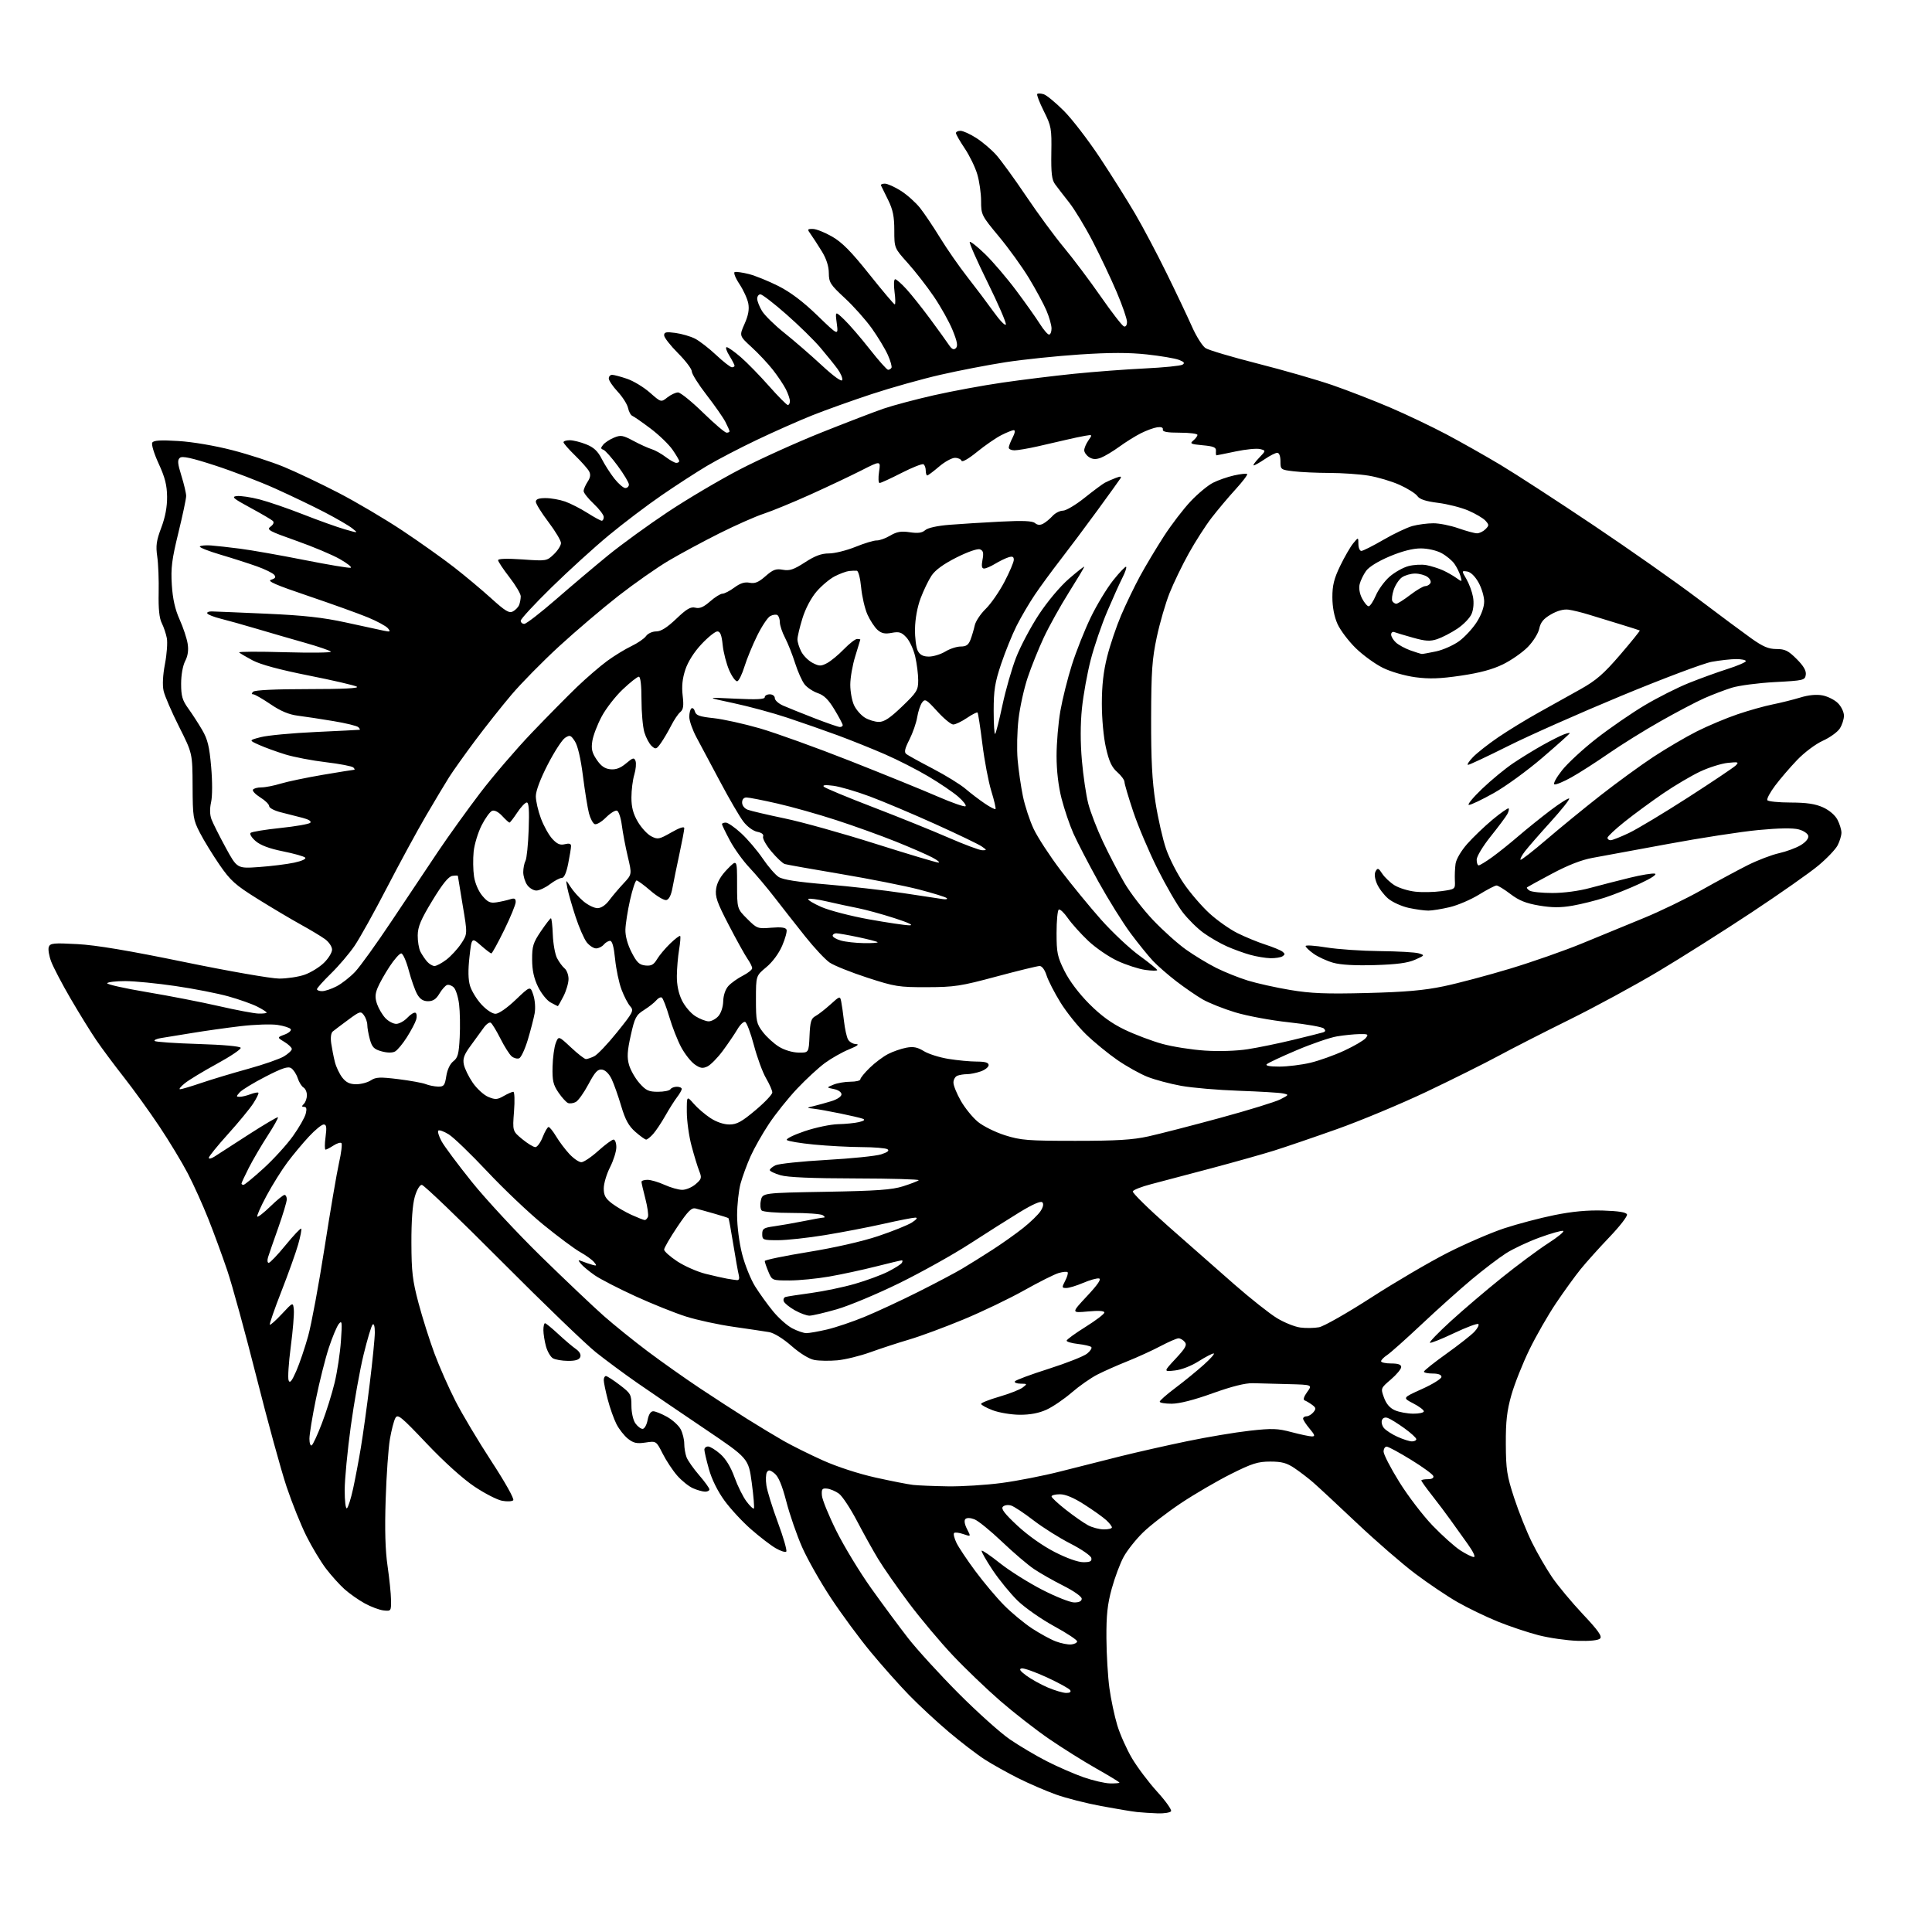 <?xml version="1.0" encoding="UTF-8" standalone="no"?>
<svg 
  version="1.1" 
  xmlns="http://www.w3.org/2000/svg" 
  xmlns:xlink="http://www.w3.org/1999/xlink" 
  xmlns:svg="http://www.w3.org/2000/svg"
  xmlns:rdf="http://www.w3.org/1999/02/22-rdf-syntax-ns#"
  xmlns:cc="http://creativecommons.org/ns#"
  xmlns:dc="http://purl.org/dc/elements/1.1/"
  viewBox="0 0 768 768"
  width="768"
  height="768"
>
<style>svg {background-color: white; }</style>"
<path stroke="none" fill="black" fill-rule="evenodd" d="M460.19,720.84C457.61,720.75 453.93,720.51 452.00,720.31C450.07,720.11 443.64,719.04 437.70,717.93C431.76,716.83 423.66,714.76 419.70,713.33C415.74,711.91 409.02,709.00 404.76,706.87C400.50,704.73 394.53,701.40 391.50,699.46C388.46,697.51 382.05,692.60 377.24,688.54C372.43,684.49 365.29,677.86 361.37,673.83C357.45,669.80 350.57,662.07 346.09,656.65C341.60,651.23 334.50,641.59 330.30,635.23C326.10,628.87 320.95,619.78 318.86,615.04C316.76,610.29 313.95,602.16 312.60,596.97C310.89,590.40 309.47,586.99 307.91,585.73C306.15,584.30 305.50,584.19 304.87,585.21C304.43,585.92 304.33,588.30 304.66,590.50C304.98,592.70 307.05,599.36 309.25,605.29C311.45,611.23 312.93,616.40 312.55,616.78C312.17,617.16 310.27,616.56 308.34,615.43C306.40,614.31 302.01,610.94 298.58,607.94C295.15,604.95 290.38,599.80 287.98,596.50C285.27,592.78 282.93,588.04 281.81,584.02C280.81,580.46 280.00,576.97 280.00,576.27C280.00,575.57 280.66,575.00 281.47,575.00C282.27,575.00 284.46,576.34 286.32,577.98C288.53,579.92 290.50,583.15 291.97,587.23C293.21,590.68 295.35,594.99 296.72,596.82C298.08,598.64 299.41,599.92 299.67,599.66C299.93,599.40 299.56,594.81 298.84,589.45C297.53,579.71 297.53,579.71 280.02,567.90C270.38,561.41 258.40,553.24 253.38,549.76C248.36,546.28 240.94,540.79 236.88,537.56C232.82,534.32 215.91,518.02 199.30,501.34C182.70,484.65 168.47,471.00 167.68,471.00C166.85,471.00 165.69,472.95 164.88,475.75C164.00,478.78 163.51,485.38 163.54,494.00C163.57,505.53 163.98,509.03 166.37,518.00C167.90,523.77 170.75,532.77 172.69,538.00C174.63,543.23 178.41,551.77 181.09,557.00C183.76,562.23 190.21,573.02 195.42,581.00C200.81,589.25 204.52,595.88 204.02,596.38C203.54,596.86 201.55,596.95 199.60,596.58C197.64,596.22 192.68,593.67 188.56,590.91C184.03,587.88 176.57,581.16 169.63,573.84C159.29,562.94 158.09,561.96 157.14,563.74C156.56,564.81 155.59,568.58 154.99,572.10C154.38,575.62 153.62,586.38 153.31,596.00C152.91,608.09 153.15,616.28 154.06,622.50C154.78,627.45 155.41,633.52 155.44,636.00C155.50,640.42 155.44,640.49 152.50,640.17C150.85,640.00 147.47,638.74 145.00,637.38C142.53,636.03 138.89,633.47 136.93,631.71C134.96,629.94 131.67,626.28 129.60,623.57C127.53,620.86 124.04,615.06 121.84,610.68C119.64,606.30 116.08,597.45 113.92,591.00C111.76,584.55 106.37,564.92 101.95,547.39C97.52,529.85 92.29,510.77 90.33,505.00C88.38,499.23 84.99,490.00 82.80,484.50C80.62,479.00 76.96,470.90 74.68,466.51C72.39,462.11 67.29,453.67 63.33,447.74C59.37,441.82 53.04,433.04 49.26,428.24C45.48,423.43 40.54,416.80 38.29,413.50C36.04,410.20 31.45,402.77 28.09,397.00C24.72,391.23 21.25,384.60 20.37,382.29C19.48,379.97 19.05,377.32 19.40,376.40C19.97,374.92 21.32,374.79 30.77,375.30C38.23,375.70 51.22,377.88 73.37,382.44C91.01,386.07 107.80,389.00 110.99,389.00C114.16,389.00 118.72,388.31 121.12,387.46C123.53,386.61 126.96,384.50 128.75,382.76C130.54,381.03 132.00,378.66 132.00,377.49C132.00,376.33 130.76,374.47 129.25,373.36C127.74,372.25 123.35,369.61 119.50,367.49C115.65,365.36 107.94,360.78 102.37,357.31C93.50,351.77 91.63,350.10 87.25,343.75C84.51,339.76 80.99,334.02 79.44,331.00C76.78,325.82 76.61,324.74 76.56,312.47C76.50,299.44 76.50,299.44 71.17,288.85C68.24,283.03 65.48,276.64 65.04,274.66C64.52,272.39 64.72,268.42 65.57,263.96C66.32,260.06 66.65,255.44 66.32,253.69C65.99,251.93 65.08,249.23 64.30,247.68C63.32,245.75 62.94,241.97 63.07,235.68C63.18,230.63 62.93,224.14 62.51,221.26C61.88,216.94 62.16,214.92 64.11,209.76C65.69,205.58 66.46,201.49 66.42,197.47C66.37,192.85 65.59,189.78 63.07,184.30C61.22,180.28 60.11,176.63 60.54,175.94C61.09,175.04 63.86,174.87 70.90,175.31C76.51,175.65 85.40,177.16 92.29,178.94C98.77,180.61 108.00,183.60 112.79,185.57C117.58,187.54 127.35,192.18 134.50,195.88C141.65,199.58 153.12,206.36 160.00,210.94C166.88,215.52 176.10,222.07 180.50,225.50C184.90,228.92 191.55,234.49 195.29,237.88C200.88,242.95 202.40,243.86 203.92,243.04C204.93,242.50 206.04,241.33 206.38,240.45C206.72,239.56 207.00,238.03 207.00,237.04C207.00,236.05 204.97,232.63 202.50,229.45C200.03,226.26 198.00,223.21 198.00,222.68C198.00,222.07 201.60,221.96 207.66,222.38C217.22,223.06 217.35,223.03 220.16,220.34C221.72,218.85 223.00,216.83 223.00,215.87C223.00,214.90 220.75,211.13 218.00,207.50C215.25,203.87 213.00,200.24 213.00,199.45C213.00,198.43 214.16,198.00 216.87,198.00C219.01,198.00 222.50,198.62 224.64,199.37C226.78,200.13 230.75,202.15 233.46,203.87C236.17,205.59 238.75,207.00 239.20,207.00C239.64,207.00 240.00,206.33 240.00,205.51C240.00,204.69 238.20,202.33 236.00,200.26C233.80,198.19 232.00,195.92 232.00,195.21C232.00,194.51 232.71,192.85 233.57,191.53C234.71,189.80 234.87,188.63 234.15,187.32C233.60,186.32 231.09,183.49 228.58,181.04C226.06,178.59 224.00,176.23 224.00,175.79C224.00,175.36 225.12,175.00 226.48,175.00C227.84,175.00 230.79,175.73 233.02,176.63C236.03,177.83 237.63,179.33 239.18,182.38C240.33,184.64 242.59,188.19 244.22,190.25C245.84,192.31 247.81,194.00 248.58,194.00C249.36,194.00 250.00,193.37 250.00,192.61C250.00,191.85 248.01,188.52 245.58,185.22C243.16,181.92 240.57,179.02 239.83,178.77C238.74,178.41 238.74,178.04 239.78,176.77C240.49,175.91 242.42,174.65 244.07,173.97C246.74,172.86 247.61,173.01 251.79,175.25C254.38,176.64 257.62,178.11 259.00,178.53C260.38,178.95 262.89,180.35 264.59,181.64C266.30,182.94 268.21,184.00 268.84,184.00C269.48,184.00 270.00,183.69 270.00,183.30C270.00,182.92 268.80,180.88 267.34,178.77C265.88,176.66 261.94,172.86 258.59,170.34C255.24,167.82 251.99,165.56 251.36,165.31C250.74,165.07 249.97,163.66 249.66,162.19C249.34,160.71 247.49,157.79 245.54,155.69C243.59,153.60 242.00,151.24 242.00,150.44C242.00,149.65 242.59,149.00 243.32,149.00C244.05,149.00 246.72,149.71 249.27,150.58C251.81,151.44 255.89,153.91 258.33,156.06C262.77,159.97 262.77,159.97 265.29,157.98C266.68,156.89 268.59,156.00 269.53,156.00C270.47,156.00 274.93,159.60 279.44,164.00C283.95,168.40 288.17,172.00 288.82,172.00C289.47,172.00 290.00,171.75 290.00,171.45C290.00,171.15 289.26,169.46 288.35,167.70C287.44,165.94 284.06,161.11 280.85,156.96C277.63,152.81 275.00,148.62 275.00,147.64C275.00,146.67 272.52,143.39 269.50,140.37C266.48,137.34 264.00,134.16 264.00,133.30C264.00,132.01 264.82,131.84 268.52,132.35C271.00,132.69 274.49,133.71 276.27,134.61C278.05,135.52 281.84,138.45 284.69,141.13C287.54,143.81 290.36,146.00 290.94,146.00C291.52,146.00 292.00,145.72 292.00,145.37C292.00,145.02 291.06,143.22 289.92,141.37C288.77,139.52 288.30,138.00 288.86,138.00C289.42,138.00 291.94,139.79 294.47,141.97C297.00,144.16 302.05,149.34 305.70,153.47C309.36,157.61 312.72,161.00 313.17,161.00C313.63,161.00 314.00,160.30 314.00,159.45C314.00,158.60 313.27,156.46 312.38,154.70C311.48,152.94 309.16,149.47 307.22,147.00C305.28,144.53 301.48,140.47 298.77,138.00C293.86,133.50 293.86,133.50 295.97,128.75C297.46,125.42 297.90,123.00 297.46,120.64C297.11,118.79 295.52,115.30 293.92,112.89C292.31,110.46 291.49,108.34 292.07,108.15C292.65,107.95 295.17,108.31 297.67,108.94C300.17,109.57 305.43,111.70 309.36,113.67C314.22,116.12 319.17,119.85 324.89,125.38C333.28,133.50 333.28,133.50 332.63,128.55C331.98,123.59 331.98,123.59 335.59,127.05C337.58,128.95 342.12,134.21 345.69,138.75C349.25,143.29 352.55,147.00 353.02,147.00C353.50,147.00 354.10,146.64 354.37,146.21C354.64,145.77 353.99,143.45 352.92,141.06C351.84,138.67 348.98,133.93 346.56,130.53C344.14,127.14 339.31,121.72 335.83,118.50C330.06,113.16 329.50,112.28 329.47,108.54C329.46,105.86 328.50,102.88 326.72,99.97C325.21,97.51 323.26,94.49 322.37,93.25C320.82,91.10 320.86,91.00 323.13,91.01C324.43,91.01 327.87,92.38 330.76,94.04C334.73,96.31 338.38,100.01 345.56,109.03C350.81,115.61 355.36,121.00 355.68,121.00C356.00,121.00 355.96,118.75 355.59,116.00C355.22,113.15 355.33,111.00 355.85,111.00C356.35,111.00 358.41,112.82 360.42,115.04C362.43,117.26 366.64,122.56 369.79,126.82C372.93,131.07 376.24,135.67 377.15,137.03C378.38,138.86 379.11,139.21 379.97,138.39C380.84,137.55 380.53,135.80 378.69,131.28C377.36,127.99 373.99,121.97 371.23,117.90C368.46,113.83 363.79,107.83 360.85,104.56C355.50,98.61 355.50,98.61 355.50,91.56C355.50,86.10 354.95,83.37 353.05,79.50C351.70,76.75 350.43,74.16 350.22,73.75C350.01,73.34 350.68,73.00 351.72,73.00C352.76,73.00 355.63,74.28 358.10,75.85C360.57,77.42 363.99,80.47 365.71,82.63C367.42,84.79 371.04,90.18 373.75,94.60C376.47,99.02 381.34,106.03 384.59,110.17C387.84,114.31 392.51,120.52 394.97,123.95C397.42,127.39 399.62,129.65 399.84,128.99C400.06,128.32 396.80,120.79 392.59,112.26C388.38,103.72 385.18,96.48 385.49,96.18C385.80,95.87 388.57,98.07 391.65,101.06C394.72,104.05 400.27,110.55 403.97,115.50C407.67,120.45 411.89,126.41 413.36,128.75C414.83,131.09 416.47,133.00 417.01,133.00C417.56,133.00 418.00,131.91 418.00,130.58C418.00,129.25 417.08,126.02 415.96,123.40C414.84,120.78 411.72,115.01 409.03,110.57C406.34,106.13 400.96,98.67 397.07,94.00C390.18,85.71 390.00,85.36 390.00,79.93C390.00,76.87 389.32,72.07 388.48,69.26C387.65,66.45 385.40,61.82 383.48,58.98C381.57,56.13 380.00,53.39 380.00,52.90C380.00,52.40 380.81,52.00 381.80,52.00C382.80,52.00 385.61,53.27 388.05,54.83C390.50,56.39 394.08,59.43 396.01,61.58C397.93,63.74 403.30,71.12 407.93,78.00C412.56,84.88 419.30,94.05 422.92,98.39C426.54,102.73 433.11,111.47 437.53,117.82C441.94,124.16 446.10,129.53 446.78,129.76C447.50,130.00 448.00,129.26 448.00,127.95C448.00,126.74 446.16,121.41 443.91,116.12C441.66,110.83 437.37,101.76 434.37,95.96C431.37,90.16 427.14,83.19 424.98,80.46C422.82,77.73 420.31,74.48 419.41,73.24C418.10,71.46 417.80,68.86 417.92,60.74C418.08,51.09 417.91,50.13 414.94,44.19C413.20,40.72 412.02,37.64 412.32,37.35C412.61,37.06 413.77,37.11 414.91,37.47C416.04,37.83 419.64,40.80 422.90,44.06C426.17,47.33 432.63,55.74 437.27,62.75C441.90,69.76 448.20,79.78 451.25,85.00C454.31,90.22 459.91,100.80 463.69,108.50C467.48,116.20 472.01,125.75 473.77,129.71C475.52,133.68 477.98,137.59 479.23,138.39C480.48,139.19 489.81,141.96 499.96,144.54C510.12,147.12 523.46,150.96 529.62,153.08C535.77,155.21 546.14,159.23 552.65,162.02C559.17,164.81 569.23,169.61 575.00,172.67C580.77,175.73 590.45,181.20 596.50,184.82C602.55,188.44 619.20,199.26 633.50,208.85C647.80,218.45 666.40,231.52 674.83,237.90C683.27,244.28 692.86,251.41 696.15,253.75C700.82,257.07 703.02,258.00 706.18,258.00C709.57,258.00 710.88,258.65 714.19,261.96C716.95,264.72 718.05,266.61 717.83,268.21C717.51,270.41 717.03,270.53 705.50,271.14C698.90,271.50 691.19,272.51 688.36,273.40C685.54,274.29 680.65,276.15 677.51,277.54C674.37,278.93 666.56,283.03 660.15,286.66C653.74,290.28 644.45,296.06 639.50,299.49C634.55,302.92 627.92,307.18 624.76,308.95C621.61,310.72 618.53,312.01 617.91,311.80C617.30,311.60 618.64,309.11 620.91,306.24C623.16,303.38 629.40,297.63 634.76,293.46C640.12,289.29 648.71,283.38 653.86,280.32C659.00,277.26 666.88,273.29 671.36,271.50C675.84,269.70 682.76,267.19 686.75,265.92C690.74,264.65 694.00,263.24 694.00,262.80C694.00,262.36 692.28,262.00 690.18,262.00C688.08,262.00 683.70,262.49 680.43,263.08C677.17,263.68 661.00,269.76 644.50,276.60C628.00,283.44 607.75,292.42 599.50,296.56C591.25,300.69 584.08,304.06 583.56,304.04C583.05,304.02 583.92,302.64 585.51,300.99C587.10,299.33 591.57,295.81 595.45,293.16C599.33,290.51 606.55,286.08 611.50,283.33C616.45,280.58 623.98,276.37 628.24,273.99C634.53,270.47 637.50,267.88 644.07,260.24C648.52,255.06 652.01,250.73 651.83,250.62C651.65,250.51 648.12,249.39 644.00,248.13C639.88,246.88 634.25,245.16 631.50,244.30C628.75,243.45 625.15,242.57 623.50,242.35C621.59,242.09 619.07,242.77 616.54,244.23C613.58,245.94 612.40,247.37 611.89,249.86C611.51,251.72 609.51,254.95 607.36,257.16C605.24,259.33 600.80,262.44 597.50,264.06C593.32,266.11 588.22,267.49 580.70,268.59C572.41,269.81 568.21,269.95 562.63,269.21C558.47,268.65 552.95,267.06 549.74,265.49C546.65,263.97 541.77,260.43 538.90,257.62C536.02,254.80 532.76,250.47 531.66,248.00C530.38,245.12 529.65,241.32 529.64,237.45C529.63,232.70 530.30,230.01 532.74,224.95C534.46,221.40 536.78,217.38 537.91,216.00C539.96,213.50 539.96,213.50 539.98,216.25C539.99,217.76 540.52,219.00 541.16,219.00C541.80,219.00 545.74,217.01 549.91,214.59C554.09,212.16 559.30,209.69 561.50,209.09C563.70,208.50 567.42,208.01 569.77,208.01C572.13,208.00 576.61,208.90 579.74,210.00C582.87,211.10 586.20,212.00 587.14,212.00C588.09,212.00 589.59,211.27 590.48,210.38C591.97,208.89 591.97,208.62 590.48,206.97C589.59,205.99 586.54,204.19 583.71,202.97C580.88,201.75 575.45,200.37 571.63,199.89C566.72,199.27 564.32,198.48 563.41,197.17C562.70,196.16 559.50,194.15 556.31,192.72C553.11,191.29 547.58,189.65 544.00,189.07C540.42,188.49 533.45,188.01 528.50,188.00C523.55,187.99 517.14,187.70 514.25,187.35C509.08,186.73 509.00,186.67 509.00,183.36C509.00,181.31 508.50,180.00 507.73,180.00C507.03,180.00 504.81,181.12 502.79,182.50C500.76,183.88 498.77,185.00 498.37,185.00C497.96,185.00 498.90,183.67 500.45,182.05C503.27,179.11 503.27,179.11 500.89,178.51C499.57,178.18 495.21,178.61 491.18,179.46C487.16,180.31 483.72,181.00 483.55,181.00C483.37,181.00 483.28,180.21 483.36,179.25C483.47,177.84 482.46,177.40 478.08,177.00C473.32,176.56 472.87,176.34 474.33,175.13C475.25,174.37 476.00,173.36 476.00,172.88C476.00,172.39 472.85,172.00 469.00,172.00C463.93,172.00 462.07,171.65 462.25,170.75C462.41,169.95 461.61,169.63 460.01,169.85C458.63,170.05 455.71,171.12 453.51,172.23C451.30,173.34 447.44,175.75 444.92,177.59C442.40,179.42 439.12,181.38 437.64,181.95C435.68,182.69 434.39,182.64 432.97,181.75C431.89,181.07 431.00,179.83 431.00,178.98C431.00,178.14 431.74,176.38 432.65,175.09C434.29,172.75 434.27,172.73 431.40,173.23C429.81,173.50 426.48,174.20 424.00,174.79C421.52,175.37 416.35,176.57 412.50,177.44C408.65,178.31 404.49,179.01 403.25,179.01C402.01,179.00 401.00,178.53 401.00,177.95C401.00,177.37 401.69,175.57 402.53,173.95C403.46,172.15 403.64,171.00 402.99,171.00C402.40,171.00 400.16,171.90 398.00,173.00C395.84,174.10 391.50,177.10 388.34,179.67C385.02,182.38 382.45,183.85 382.22,183.17C382.01,182.53 380.83,182.00 379.60,182.00C378.37,182.00 375.52,183.57 373.27,185.50C371.02,187.42 368.92,189.00 368.59,189.00C368.27,189.00 368.00,188.13 368.00,187.06C368.00,185.99 367.59,184.87 367.10,184.56C366.60,184.25 362.68,185.80 358.37,188.00C354.07,190.20 350.15,192.00 349.66,192.00C349.17,192.00 349.07,189.99 349.44,187.54C350.11,183.08 350.11,183.08 342.31,187.05C338.01,189.23 328.90,193.54 322.05,196.63C315.19,199.72 306.90,203.13 303.61,204.21C300.32,205.28 292.37,208.81 285.93,212.03C279.50,215.26 270.45,220.13 265.83,222.86C261.21,225.59 252.22,231.89 245.85,236.85C239.49,241.82 228.87,250.85 222.26,256.92C215.65,263.00 207.10,271.69 203.26,276.24C199.41,280.78 192.91,289.00 188.80,294.50C184.70,300.00 180.06,306.52 178.49,309.00C176.93,311.48 172.80,318.36 169.33,324.30C165.85,330.24 158.88,343.07 153.84,352.80C148.80,362.54 142.99,372.98 140.93,376.00C138.87,379.02 134.67,383.96 131.59,386.97C128.52,389.97 126.00,392.78 126.00,393.22C126.00,393.65 126.92,394.00 128.04,394.00C129.16,394.00 131.75,393.14 133.79,392.08C135.83,391.03 139.14,388.44 141.14,386.33C143.14,384.23 149.72,375.07 155.76,366.00C161.80,356.93 170.12,344.48 174.24,338.35C178.37,332.21 185.88,321.78 190.92,315.15C195.97,308.53 205.14,297.84 211.30,291.39C217.46,284.94 225.59,276.71 229.36,273.08C233.14,269.46 238.54,264.81 241.36,262.74C244.19,260.67 248.53,258.02 251.00,256.84C253.47,255.66 256.09,253.87 256.81,252.85C257.53,251.82 259.33,251.00 260.84,251.00C262.74,251.00 265.14,249.49 268.82,245.99C272.98,242.02 274.55,241.10 276.41,241.57C278.13,242.00 279.69,241.34 282.26,239.08C284.19,237.38 286.40,236.00 287.19,236.00C287.97,236.00 290.11,234.90 291.93,233.55C294.29,231.81 296.05,231.26 297.98,231.65C300.08,232.07 301.54,231.47 304.30,229.04C307.29,226.42 308.44,225.99 311.20,226.49C313.88,226.98 315.52,226.43 319.97,223.55C323.96,220.95 326.53,220.00 329.53,220.00C331.78,220.00 336.52,218.82 340.06,217.39C343.60,215.95 347.40,214.80 348.49,214.84C349.59,214.88 352.01,214.01 353.87,212.91C356.52,211.35 358.22,211.06 361.67,211.58C364.91,212.06 366.53,211.84 367.79,210.74C368.83,209.83 372.63,208.99 377.50,208.61C381.90,208.26 391.01,207.69 397.74,207.35C406.60,206.90 410.37,207.06 411.42,207.93C412.42,208.76 413.44,208.83 414.70,208.16C415.70,207.62 417.37,206.24 418.42,205.09C419.46,203.94 421.31,203.00 422.53,203.00C423.75,203.00 427.61,200.71 431.12,197.90C434.63,195.10 438.26,192.40 439.18,191.90C440.11,191.41 442.05,190.55 443.49,190.00C445.42,189.27 445.93,189.31 445.41,190.15C445.02,190.78 440.89,196.52 436.23,202.90C431.58,209.28 424.97,218.10 421.56,222.50C418.15,226.90 413.53,233.20 411.31,236.50C409.09,239.80 405.85,245.32 404.11,248.78C402.37,252.23 399.61,259.05 397.97,263.92C395.48,271.35 395.00,274.39 395.00,282.56C395.00,287.94 395.27,292.07 395.59,291.74C395.92,291.42 397.21,286.28 398.48,280.33C399.74,274.37 402.18,265.86 403.90,261.41C405.62,256.96 409.70,249.26 412.96,244.30C416.45,239.01 421.41,233.11 424.95,230.04C428.28,227.16 431.00,225.02 431.00,225.30C431.00,225.57 428.23,230.19 424.85,235.57C421.47,240.95 417.00,248.99 414.92,253.43C412.85,257.87 409.96,265.03 408.52,269.34C407.07,273.65 405.43,281.08 404.88,285.84C404.32,290.60 404.16,297.88 404.52,302.00C404.88,306.12 405.83,312.65 406.62,316.50C407.41,320.35 409.33,326.20 410.89,329.50C412.44,332.80 417.26,340.19 421.60,345.93C425.95,351.66 433.18,360.49 437.67,365.54C442.16,370.59 449.02,377.04 452.92,379.87C456.81,382.70 460.00,385.29 460.00,385.62C460.00,385.96 457.86,385.92 455.25,385.55C452.64,385.18 447.68,383.57 444.24,381.98C440.80,380.40 435.56,376.80 432.59,374.00C429.63,371.20 425.98,367.13 424.48,364.97C422.98,362.81 421.36,361.28 420.88,361.58C420.39,361.87 420.00,366.07 420.00,370.90C420.00,378.77 420.33,380.34 423.19,386.07C425.16,390.00 428.94,395.01 433.05,399.12C437.74,403.81 441.92,406.84 447.11,409.33C451.18,411.28 457.88,413.81 462.00,414.95C466.12,416.09 473.77,417.29 479.00,417.63C484.58,418.00 491.59,417.77 496.00,417.08C500.12,416.44 508.23,414.78 514.00,413.38C519.77,411.98 525.14,410.64 525.92,410.39C526.94,410.06 527.03,409.63 526.24,408.84C525.64,408.24 519.38,407.14 512.33,406.38C505.27,405.63 495.68,403.84 491.00,402.42C486.32,401.00 480.49,398.67 478.03,397.25C475.58,395.83 470.89,392.60 467.61,390.08C464.33,387.56 460.16,383.93 458.34,382.00C456.52,380.07 452.51,375.12 449.44,371.00C446.37,366.88 440.62,357.65 436.65,350.50C432.69,343.35 428.21,334.72 426.70,331.33C425.19,327.93 423.07,321.67 421.98,317.42C420.71,312.46 420.00,306.37 420.00,300.47C420.00,295.41 420.68,287.37 421.51,282.62C422.34,277.87 424.41,269.60 426.11,264.24C427.81,258.88 431.16,250.45 433.55,245.50C435.93,240.55 439.97,233.87 442.52,230.66C445.08,227.46 447.38,225.05 447.65,225.32C447.92,225.59 447.26,227.54 446.18,229.65C445.10,231.77 442.39,237.78 440.17,243.00C437.94,248.22 434.98,256.87 433.60,262.20C432.21,267.54 430.64,276.26 430.09,281.58C429.45,287.90 429.44,295.10 430.07,302.32C430.60,308.40 431.74,316.10 432.60,319.44C433.45,322.77 436.08,329.58 438.43,334.57C440.78,339.57 444.62,346.93 446.96,350.94C449.30,354.95 454.43,361.61 458.36,365.74C462.28,369.87 468.19,375.17 471.50,377.51C474.80,379.85 480.20,383.12 483.50,384.77C486.80,386.42 492.44,388.68 496.04,389.79C499.64,390.90 507.22,392.58 512.88,393.53C521.15,394.91 527.11,395.15 543.33,394.74C558.61,394.35 566.02,393.71 573.89,392.06C579.61,390.87 591.53,387.70 600.39,385.02C609.25,382.34 622.12,377.83 629.00,374.98C635.88,372.14 646.81,367.64 653.31,364.98C659.80,362.33 670.15,357.32 676.31,353.86C682.46,350.39 690.73,345.94 694.68,343.95C698.62,341.97 704.26,339.81 707.19,339.16C710.13,338.50 714.02,337.06 715.84,335.95C717.85,334.73 719.01,333.30 718.82,332.29C718.64,331.36 716.95,330.21 715.00,329.70C712.74,329.09 707.08,329.18 699.00,329.95C692.12,330.60 675.92,333.10 663.00,335.50C650.08,337.90 636.59,340.39 633.03,341.02C628.77,341.78 623.30,343.91 617.03,347.25C611.79,350.05 607.29,352.51 607.03,352.72C606.77,352.93 607.22,353.53 608.03,354.04C608.84,354.55 612.91,354.98 617.07,354.98C621.58,354.99 627.64,354.19 632.07,352.98C636.16,351.88 643.25,350.05 647.83,348.93C652.42,347.80 656.92,347.07 657.83,347.29C658.83,347.53 656.51,349.09 652.00,351.19C647.88,353.12 641.58,355.64 638.00,356.80C634.42,357.96 628.63,359.41 625.12,360.02C620.35,360.85 616.98,360.84 611.81,359.97C606.60,359.09 603.80,357.96 600.44,355.40C597.99,353.53 595.49,352.00 594.89,352.00C594.29,352.00 591.16,353.63 587.93,355.62C584.70,357.62 579.46,359.86 576.28,360.61C573.10,361.36 569.28,361.98 567.80,361.98C566.31,361.99 562.81,361.51 560.02,360.91C557.23,360.31 553.54,358.65 551.83,357.21C550.13,355.77 548.10,353.09 547.34,351.26C546.44,349.11 546.26,347.35 546.85,346.31C547.63,344.91 547.99,345.05 549.48,347.33C550.43,348.78 552.63,350.84 554.36,351.92C556.10,352.99 559.77,354.13 562.51,354.44C565.25,354.76 569.98,354.67 573.00,354.25C578.50,353.48 578.50,353.48 578.33,349.99C578.24,348.07 578.36,345.09 578.61,343.36C578.86,341.56 580.82,338.22 583.22,335.49C585.52,332.88 590.06,328.53 593.31,325.82C596.57,323.11 599.44,321.11 599.70,321.36C599.95,321.62 599.71,322.65 599.16,323.66C598.61,324.67 595.65,328.64 592.58,332.47C589.48,336.34 587.00,340.46 587.00,341.72C587.00,342.98 587.36,344.00 587.80,344.00C588.24,344.00 590.61,342.56 593.05,340.81C595.50,339.06 600.20,335.29 603.50,332.45C606.80,329.61 612.59,324.95 616.37,322.09C620.14,319.24 623.48,317.14 623.77,317.44C624.06,317.73 620.73,321.92 616.36,326.74C611.99,331.56 607.42,336.81 606.20,338.40C604.97,340.00 604.18,341.51 604.43,341.76C604.68,342.01 609.29,338.42 614.69,333.79C620.09,329.16 629.80,321.22 636.27,316.15C642.75,311.08 652.20,304.20 657.27,300.86C662.35,297.52 670.10,292.97 674.50,290.75C678.90,288.53 686.19,285.47 690.69,283.94C695.20,282.41 701.50,280.64 704.69,280.01C707.89,279.37 712.80,278.14 715.61,277.29C718.92,276.27 722.04,275.97 724.47,276.43C726.53,276.82 729.30,278.21 730.61,279.52C731.93,280.83 733.00,283.07 733.00,284.49C733.00,285.91 732.25,288.22 731.33,289.62C730.41,291.03 727.37,293.21 724.58,294.47C721.72,295.76 717.26,299.11 714.37,302.13C711.54,305.08 707.60,309.68 705.61,312.34C703.62,314.99 702.24,317.58 702.55,318.09C702.86,318.59 707.03,319.01 711.81,319.02C718.17,319.04 721.62,319.55 724.68,320.94C727.19,322.08 729.50,324.06 730.43,325.87C731.30,327.54 732.00,329.85 732.00,331.00C732.00,332.15 731.32,334.42 730.49,336.02C729.66,337.63 726.18,341.28 722.76,344.12C719.34,346.97 707.45,355.31 696.33,362.67C685.22,370.03 668.56,380.56 659.32,386.08C650.08,391.60 634.19,400.22 624.01,405.26C613.83,410.29 601.02,416.83 595.54,419.80C590.06,422.76 577.23,429.15 567.04,434.00C556.84,438.84 540.85,445.51 531.50,448.83C522.15,452.15 510.90,455.99 506.50,457.37C502.10,458.75 490.85,461.92 481.50,464.41C472.15,466.91 461.39,469.75 457.58,470.73C453.78,471.71 450.50,473.00 450.30,473.60C450.10,474.19 456.51,480.49 464.54,487.59C472.57,494.69 484.37,505.07 490.76,510.65C497.15,516.23 504.74,522.24 507.63,523.99C510.52,525.74 514.68,527.42 516.88,527.71C519.08,528.01 522.44,527.95 524.34,527.60C526.25,527.24 535.62,521.91 545.16,515.75C554.70,509.60 568.35,501.60 575.50,497.97C582.65,494.35 592.77,489.98 598.00,488.26C603.23,486.54 612.15,484.18 617.84,483.03C624.98,481.58 630.98,481.02 637.25,481.21C643.51,481.41 646.47,481.90 646.76,482.77C646.99,483.47 643.85,487.52 639.78,491.77C635.72,496.02 630.57,501.75 628.34,504.50C626.11,507.25 621.71,513.33 618.57,518.00C615.42,522.67 610.64,531.00 607.96,536.50C605.28,542.00 602.06,550.10 600.81,554.50C599.02,560.81 598.55,564.93 598.59,574.00C598.64,584.20 599.02,586.63 601.92,595.50C603.72,601.00 606.90,608.94 608.98,613.13C611.06,617.33 614.65,623.54 616.95,626.93C619.25,630.32 624.76,636.93 629.18,641.63C635.30,648.13 636.95,650.45 636.06,651.34C635.33,652.07 632.02,652.41 627.14,652.26C622.87,652.12 615.88,651.12 611.61,650.03C607.34,648.93 599.98,646.47 595.27,644.55C590.55,642.62 583.39,639.16 579.35,636.85C575.31,634.54 567.77,629.46 562.59,625.57C557.42,621.68 546.96,612.61 539.34,605.41C531.73,598.21 523.92,590.96 522.00,589.29C520.08,587.62 516.75,585.07 514.61,583.63C511.53,581.54 509.53,581.00 504.95,581.00C500.03,581.00 497.72,581.73 489.30,585.95C483.87,588.67 474.94,593.87 469.46,597.52C463.98,601.17 457.18,606.42 454.34,609.20C451.50,611.98 448.04,616.35 446.65,618.91C445.25,621.47 443.13,627.15 441.93,631.53C440.22,637.75 439.76,642.07 439.82,651.23C439.86,657.69 440.40,666.62 441.01,671.07C441.62,675.53 443.03,682.17 444.14,685.84C445.25,689.50 447.90,695.42 450.02,699.00C452.14,702.58 456.63,708.53 460.00,712.24C463.38,715.94 465.85,719.43 465.51,719.99C465.16,720.54 462.77,720.93 460.19,720.84zM441.25,708.93C443.31,708.97 445.00,708.83 445.00,708.61C445.00,708.40 440.84,705.87 435.75,702.99C430.66,700.11 422.23,694.82 417.00,691.23C411.77,687.64 403.08,680.87 397.68,676.19C392.28,671.50 383.78,663.36 378.80,658.09C373.81,652.81 365.93,643.42 361.28,637.22C356.64,631.01 351.15,623.14 349.08,619.72C347.01,616.30 343.20,609.45 340.61,604.50C338.01,599.55 334.81,594.71 333.50,593.75C332.19,592.79 330.08,591.89 328.81,591.75C326.82,591.53 326.53,591.91 326.72,594.47C326.84,596.11 329.43,602.46 332.48,608.59C335.53,614.71 341.73,624.93 346.26,631.29C350.79,637.65 357.42,646.60 360.98,651.18C364.55,655.76 373.55,665.61 380.98,673.08C388.42,680.55 397.60,688.79 401.38,691.39C405.17,693.99 411.80,697.92 416.12,700.12C420.44,702.32 427.01,705.19 430.73,706.49C434.46,707.79 439.19,708.88 441.25,708.93zM423.81,672.97C425.27,672.99 425.86,672.59 425.42,671.87C425.04,671.25 420.90,668.98 416.24,666.82C411.57,664.67 407.02,663.04 406.13,663.21C404.95,663.44 405.46,664.22 408.01,666.10C409.93,667.51 413.75,669.63 416.50,670.80C419.25,671.97 422.54,672.95 423.81,672.97zM425.78,653.70C427.04,653.59 428.12,653.05 428.18,652.50C428.25,651.95 424.15,649.23 419.07,646.46C413.99,643.69 407.47,639.14 404.58,636.35C401.70,633.55 397.18,628.03 394.55,624.08C391.93,620.13 389.98,616.68 390.24,616.43C390.49,616.18 393.75,618.40 397.47,621.37C401.20,624.34 408.71,629.07 414.16,631.89C419.61,634.70 425.40,637.00 427.03,637.00C428.99,637.00 430.00,636.49 430.00,635.51C430.00,634.67 426.87,632.45 422.75,630.38C418.76,628.38 413.48,625.37 411.00,623.70C408.52,622.03 402.79,617.13 398.25,612.80C393.71,608.48 388.80,604.49 387.33,603.94C385.71,603.32 384.32,603.28 383.75,603.85C383.19,604.41 383.45,605.96 384.41,607.83C386.00,610.89 386.00,610.89 382.95,609.83C381.27,609.25 379.62,609.05 379.27,609.40C378.92,609.74 379.34,611.48 380.19,613.26C381.04,615.04 384.43,620.12 387.72,624.55C391.00,628.97 396.12,635.06 399.09,638.07C402.07,641.09 407.09,645.25 410.25,647.33C413.41,649.40 417.68,651.73 419.75,652.50C421.81,653.27 424.53,653.81 425.78,653.70zM430.65,621.00C433.37,621.00 434.07,620.63 433.82,619.34C433.65,618.43 429.90,615.84 425.49,613.59C421.09,611.34 414.47,607.17 410.79,604.33C407.11,601.49 403.13,598.86 401.95,598.48C400.75,598.10 399.30,598.30 398.67,598.93C397.84,599.76 399.33,601.71 404.41,606.45C408.51,610.28 414.46,614.49 419.21,616.93C424.03,619.40 428.53,621.00 430.65,621.00zM585.84,618.94C586.64,618.98 585.65,616.85 583.43,613.75C581.36,610.86 578.28,606.56 576.58,604.18C574.89,601.80 571.59,597.42 569.25,594.44C566.91,591.47 565.00,588.80 565.00,588.51C565.00,588.23 566.16,588.00 567.58,588.00C569.19,588.00 570.02,587.53 569.77,586.75C569.55,586.06 565.58,583.16 560.94,580.31C556.30,577.45 551.94,575.09 551.25,575.06C550.56,575.03 550.00,575.92 550.00,577.04C550.00,578.16 552.81,583.60 556.25,589.13C559.69,594.67 565.65,602.46 569.50,606.46C573.35,610.45 578.30,614.88 580.50,616.30C582.70,617.72 585.10,618.91 585.84,618.94zM438.75,607.96C440.54,607.98 442.00,607.63 442.00,607.17C442.00,606.72 440.99,605.42 439.75,604.28C438.51,603.14 434.62,600.36 431.09,598.11C426.86,595.39 423.56,594.00 421.34,594.00C419.51,594.00 418.00,594.38 418.00,594.85C418.00,595.32 420.59,597.73 423.75,600.20C426.91,602.68 430.85,605.43 432.50,606.31C434.15,607.20 436.96,607.94 438.75,607.96zM137.90,599.56C138.39,599.26 139.50,595.74 140.37,591.75C141.23,587.76 142.62,580.45 143.44,575.50C144.27,570.55 145.86,559.10 146.97,550.06C148.09,541.01 149.00,531.81 149.00,529.61C149.00,527.21 148.64,525.98 148.11,526.55C147.61,527.07 146.00,532.45 144.53,538.50C143.05,544.55 140.76,557.38 139.44,567.00C138.12,576.62 137.03,588.01 137.02,592.31C137.01,596.68 137.40,599.87 137.90,599.56zM280.25,592.96C279.29,592.94 277.14,592.33 275.48,591.61C273.82,590.88 271.01,588.63 269.23,586.61C267.45,584.58 264.84,580.65 263.43,577.86C260.86,572.79 260.86,572.79 256.61,573.43C253.16,573.95 251.85,573.67 249.65,571.94C248.16,570.77 246.09,568.14 245.05,566.10C244.01,564.05 242.44,559.64 241.58,556.30C240.71,552.95 240.00,549.49 240.00,548.61C240.00,547.72 240.39,547.00 240.86,547.00C241.33,547.00 243.80,548.60 246.36,550.55C250.73,553.88 251.00,554.37 251.00,558.82C251.00,561.49 251.68,564.53 252.56,565.78C253.41,567.00 254.71,568.00 255.45,568.00C256.18,568.00 257.07,566.42 257.43,564.50C257.85,562.27 258.66,561.00 259.66,561.00C260.52,561.00 263.02,562.01 265.21,563.24C267.40,564.47 269.83,566.70 270.60,568.19C271.37,569.68 272.00,572.24 272.00,573.89C272.00,575.53 272.41,577.95 272.91,579.28C273.42,580.60 275.67,583.81 277.91,586.40C280.16,589.00 282.00,591.54 282.00,592.06C282.00,592.58 281.21,592.98 280.25,592.96zM376.70,590.84C382.31,590.93 391.98,590.33 398.20,589.50C404.41,588.68 414.90,586.62 421.50,584.93C428.10,583.24 438.90,580.51 445.50,578.87C452.10,577.23 464.01,574.54 471.98,572.89C479.94,571.24 491.08,569.37 496.74,568.74C505.71,567.74 507.86,567.81 513.43,569.30C516.95,570.23 520.58,571.00 521.50,571.00C522.87,571.00 522.70,570.44 520.59,567.92C519.17,566.23 518.00,564.43 518.00,563.92C518.00,563.42 518.62,563.00 519.38,563.00C520.14,563.00 521.36,562.28 522.09,561.39C523.22,560.03 523.14,559.58 521.57,558.43C520.55,557.68 519.22,556.90 518.61,556.68C517.92,556.43 518.29,555.19 519.61,553.37C521.72,550.46 521.72,550.46 512.11,550.21C506.82,550.07 500.48,549.91 498.00,549.84C495.01,549.77 489.63,551.12 482.00,553.86C474.62,556.52 468.80,558.00 465.75,558.00C463.14,558.00 461.00,557.64 461.00,557.19C461.00,556.75 463.81,554.28 467.25,551.70C470.69,549.12 475.75,544.99 478.50,542.53C481.25,540.06 483.03,538.03 482.45,538.02C481.87,538.01 479.17,539.42 476.45,541.14C473.55,542.99 469.64,544.50 467.00,544.79C462.50,545.29 462.50,545.29 467.33,540.10C471.29,535.85 471.95,534.64 470.96,533.45C470.30,532.65 469.18,532.00 468.48,532.00C467.78,532.00 464.57,533.39 461.35,535.09C458.13,536.80 452.21,539.50 448.19,541.11C444.17,542.71 438.77,545.11 436.19,546.43C433.61,547.75 429.02,550.96 426.00,553.57C422.98,556.18 418.48,559.24 416.00,560.37C412.98,561.75 409.48,562.41 405.36,562.39C401.99,562.37 397.15,561.56 394.61,560.60C392.08,559.63 390.00,558.49 390.00,558.07C390.00,557.65 393.26,556.36 397.25,555.20C401.24,554.04 405.40,552.41 406.50,551.58C408.44,550.11 408.41,550.06 405.69,550.03C404.15,550.01 403.13,549.60 403.43,549.11C403.74,548.62 409.78,546.37 416.87,544.12C423.96,541.86 430.83,539.15 432.13,538.09C433.43,537.04 434.18,535.86 433.80,535.47C433.41,535.08 431.05,534.53 428.55,534.25C426.05,533.97 424.00,533.38 424.00,532.94C424.00,532.50 427.38,530.04 431.50,527.47C435.62,524.90 439.00,522.32 439.00,521.75C439.00,521.07 436.70,520.93 432.41,521.33C425.83,521.94 425.83,521.94 432.11,515.22C436.40,510.64 437.91,508.41 436.87,508.21C436.04,508.05 433.21,508.84 430.59,509.96C427.98,511.08 424.96,512.00 423.89,512.00C422.07,512.00 422.04,511.81 423.43,509.13C424.25,507.55 424.68,506.01 424.38,505.72C424.09,505.42 422.50,505.57 420.85,506.04C419.19,506.52 413.04,509.60 407.17,512.90C401.30,516.20 390.43,521.42 383.00,524.50C375.57,527.58 365.90,531.17 361.50,532.46C357.10,533.76 350.13,536.03 346.02,537.52C341.90,539.01 335.98,540.46 332.86,540.75C329.75,541.03 325.64,540.97 323.73,540.61C321.63,540.22 318.03,538.01 314.62,535.02C311.29,532.10 307.66,529.86 305.74,529.54C303.96,529.24 297.60,528.29 291.60,527.43C285.61,526.58 277.11,524.74 272.72,523.35C268.33,521.96 259.28,518.34 252.62,515.29C245.95,512.24 238.67,508.49 236.44,506.96C234.21,505.42 231.74,503.37 230.94,502.40C229.63,500.79 229.69,500.70 231.50,501.43C232.60,501.87 234.40,502.48 235.50,502.79C237.25,503.28 237.33,503.14 236.15,501.71C235.41,500.80 232.94,499.02 230.65,497.74C228.37,496.46 221.77,491.55 215.99,486.84C210.21,482.12 200.17,472.59 193.68,465.67C187.18,458.75 180.30,452.11 178.38,450.93C176.46,449.74 174.60,449.07 174.24,449.43C173.88,449.78 174.45,451.67 175.50,453.62C176.54,455.57 181.98,462.86 187.57,469.83C193.17,476.80 205.57,490.15 215.13,499.50C224.70,508.85 235.90,519.47 240.01,523.10C244.13,526.73 252.00,533.08 257.50,537.21C263.00,541.34 272.23,547.86 278.00,551.71C283.77,555.55 292.32,561.09 297.00,564.03C301.68,566.96 308.20,570.90 311.50,572.78C314.80,574.66 321.79,578.14 327.04,580.50C332.69,583.05 341.26,585.84 348.04,587.35C354.34,588.75 361.07,590.07 363.00,590.28C364.93,590.50 371.09,590.75 376.70,590.84zM123.91,574.55C124.42,574.24 126.25,570.28 127.98,565.74C129.72,561.21 131.99,553.95 133.03,549.61C134.07,545.27 135.19,537.85 135.52,533.11C136.05,525.53 135.96,524.71 134.69,526.27C133.90,527.24 132.11,531.52 130.71,535.77C129.31,540.02 127.01,549.18 125.59,556.11C124.16,563.05 123.00,570.17 123.00,571.92C123.00,573.68 123.41,574.86 123.91,574.55zM561.25,572.98C562.21,572.99 563.00,572.59 563.00,572.09C563.00,571.58 560.86,569.63 558.25,567.74C555.64,565.86 552.70,564.03 551.71,563.68C550.59,563.27 549.71,563.59 549.35,564.53C549.03,565.35 549.39,566.77 550.14,567.67C550.89,568.58 553.30,570.14 555.50,571.14C557.70,572.14 560.29,572.97 561.25,572.98zM561.75,561.96C564.09,561.98 566.00,561.56 566.00,561.02C566.00,560.48 564.09,559.05 561.75,557.85C557.50,555.65 557.50,555.65 565.25,552.16C569.51,550.24 573.00,548.07 573.00,547.34C573.00,546.48 571.75,546.00 569.50,546.00C567.58,546.00 566.01,545.66 566.03,545.25C566.04,544.84 570.06,541.64 574.96,538.14C579.86,534.64 584.87,530.70 586.10,529.39C587.33,528.08 588.04,526.71 587.67,526.34C587.30,525.97 582.93,527.60 577.96,529.96C572.99,532.33 568.69,534.03 568.41,533.75C568.13,533.46 571.86,529.61 576.70,525.19C581.54,520.76 590.64,513.01 596.92,507.96C603.20,502.91 611.52,496.73 615.42,494.22C619.31,491.72 622.00,489.51 621.38,489.30C620.77,489.09 616.55,490.28 612.01,491.94C607.47,493.59 601.45,496.42 598.63,498.23C595.81,500.03 589.68,504.70 585.00,508.61C580.33,512.52 571.39,520.52 565.15,526.40C558.91,532.27 552.72,537.79 551.40,538.66C550.08,539.52 549.00,540.63 549.00,541.12C549.00,541.60 550.80,542.00 553.00,542.00C555.79,542.00 557.00,542.43 557.00,543.42C557.00,544.20 555.16,546.42 552.91,548.35C548.82,551.85 548.82,551.85 550.16,555.58C551.06,558.07 552.49,559.73 554.50,560.61C556.15,561.33 559.41,561.94 561.75,561.96zM117.77,545.01C119.08,542.02 121.21,535.73 122.51,531.04C123.81,526.34 126.74,510.57 129.01,496.00C131.28,481.43 133.87,466.25 134.76,462.28C135.66,458.30 136.09,454.76 135.72,454.39C135.36,454.03 133.94,454.47 132.57,455.36C131.19,456.26 129.77,457.00 129.41,457.00C129.04,457.00 129.04,454.75 129.41,452.00C129.93,448.07 129.77,447.00 128.67,447.00C127.90,447.00 125.28,449.14 122.85,451.75C120.41,454.36 116.56,458.98 114.29,462.00C112.02,465.02 108.28,471.01 105.97,475.30C103.66,479.59 102.00,483.33 102.28,483.62C102.56,483.90 104.91,482.07 107.49,479.56C110.07,477.05 112.59,475.00 113.09,475.00C113.59,475.00 114.00,475.79 114.00,476.75C114.00,477.71 112.48,482.77 110.63,488.00C108.77,493.23 106.94,498.51 106.56,499.75C106.17,501.00 106.29,502.00 106.82,502.00C107.34,502.00 110.36,498.84 113.52,494.97C116.69,491.10 119.48,488.15 119.73,488.40C119.98,488.65 119.44,491.47 118.53,494.68C117.62,497.88 114.62,506.28 111.86,513.34C109.10,520.40 107.03,526.37 107.26,526.59C107.49,526.82 109.66,524.88 112.09,522.28C116.50,517.56 116.50,517.56 116.80,520.64C116.97,522.34 116.42,528.96 115.58,535.36C114.74,541.75 114.36,547.76 114.72,548.71C115.22,550.01 115.98,549.09 117.77,545.01zM225.78,540.97C223.43,540.95 220.73,540.49 219.79,539.94C218.85,539.39 217.61,537.27 217.04,535.22C216.48,533.18 216.01,530.26 216.01,528.75C216.00,527.24 216.29,526.00 216.65,526.00C217.00,526.00 219.36,527.93 221.90,530.29C224.43,532.64 227.57,535.31 228.88,536.22C230.37,537.26 231.04,538.46 230.66,539.44C230.25,540.53 228.76,540.99 225.78,540.97zM320.50,529.94C321.60,529.96 325.34,529.30 328.82,528.48C332.29,527.66 339.04,525.38 343.82,523.40C348.59,521.43 358.12,517.00 365.00,513.55C371.88,510.10 379.75,505.94 382.50,504.30C385.25,502.67 390.65,499.30 394.50,496.81C398.35,494.33 403.86,490.42 406.73,488.14C409.61,485.85 412.72,482.84 413.63,481.44C414.70,479.81 414.95,478.55 414.33,477.93C413.72,477.32 410.53,478.71 405.43,481.81C401.07,484.48 392.10,490.15 385.50,494.43C378.90,498.71 366.30,505.74 357.50,510.06C348.70,514.38 337.51,519.06 332.64,520.46C327.76,521.86 322.88,523.00 321.77,523.00C320.67,523.00 318.04,522.03 315.93,520.84C313.82,519.65 311.85,518.06 311.56,517.30C311.27,516.55 311.59,515.76 312.27,515.56C312.95,515.36 317.55,514.65 322.50,513.98C327.45,513.30 335.24,511.68 339.81,510.36C344.38,509.05 350.31,506.86 352.99,505.51C355.67,504.15 358.14,502.58 358.49,502.02C358.83,501.46 358.84,501.00 358.49,501.00C358.14,501.00 353.51,502.10 348.18,503.45C342.86,504.80 334.50,506.60 329.62,507.45C324.73,508.30 317.62,509.00 313.82,509.00C306.90,509.00 306.90,509.00 305.45,505.53C304.65,503.62 304.00,501.71 304.00,501.28C304.00,500.85 311.76,499.24 321.25,497.70C331.66,496.01 342.66,493.51 348.99,491.40C354.75,489.47 360.83,487.03 362.49,485.97C364.38,484.75 364.90,484.03 363.88,484.02C363.00,484.01 357.35,485.11 351.33,486.47C345.32,487.83 334.79,489.85 327.95,490.97C321.10,492.09 312.69,493.00 309.25,493.00C303.29,493.00 303.00,492.89 303.00,490.56C303.00,488.41 303.56,488.04 307.75,487.47C310.36,487.10 315.65,486.18 319.50,485.41C323.35,484.63 326.95,483.99 327.50,483.99C328.05,483.98 327.85,483.56 327.05,483.06C326.26,482.55 320.70,482.15 314.69,482.16C308.69,482.17 303.33,481.73 302.79,481.19C302.24,480.64 302.09,478.85 302.46,477.20C303.12,474.20 303.12,474.20 328.31,473.75C348.59,473.39 354.57,472.97 359.00,471.56C362.02,470.60 364.81,469.52 365.20,469.16C365.58,468.80 354.33,468.48 340.20,468.45C322.79,468.42 313.13,468.01 310.25,467.17C307.91,466.48 306.00,465.57 306.00,465.13C306.00,464.69 307.01,463.84 308.25,463.22C309.49,462.61 318.60,461.65 328.50,461.09C338.40,460.54 348.20,459.54 350.28,458.87C352.84,458.04 353.64,457.39 352.78,456.84C352.07,456.39 347.45,456.01 342.50,455.99C337.55,455.97 329.03,455.51 323.56,454.98C318.09,454.45 313.24,453.64 312.78,453.18C312.32,452.72 315.50,451.14 319.85,449.67C324.19,448.20 330.16,446.95 333.12,446.88C336.08,446.82 339.85,446.44 341.50,446.04C343.52,445.55 344.01,445.12 343.00,444.73C342.18,444.41 338.12,443.46 334.00,442.62C329.88,441.77 325.15,440.92 323.50,440.73C320.50,440.39 320.50,440.39 323.50,439.67C325.15,439.28 328.30,438.40 330.50,437.73C332.83,437.01 334.50,435.88 334.50,435.01C334.50,434.15 333.22,433.26 331.50,432.92C328.50,432.32 328.50,432.32 331.32,431.16C332.86,430.52 335.90,430.00 338.07,430.00C340.23,430.00 342.00,429.57 342.00,429.05C342.00,428.52 343.69,426.45 345.75,424.45C347.81,422.44 351.10,419.98 353.05,418.98C355.00,417.98 358.24,416.86 360.26,416.48C363.06,415.95 364.70,416.27 367.24,417.84C369.06,418.96 373.46,420.36 377.02,420.93C380.59,421.51 385.64,421.99 388.25,421.99C391.65,422.00 393.00,422.40 393.00,423.40C393.00,424.17 391.58,425.30 389.85,425.90C388.12,426.51 385.68,427.00 384.43,427.00C383.18,427.00 381.45,427.27 380.58,427.61C379.71,427.94 379.00,429.18 379.01,430.36C379.01,431.54 380.35,434.81 381.97,437.64C383.59,440.47 386.62,444.20 388.71,445.93C390.79,447.66 395.65,450.07 399.50,451.29C405.80,453.28 408.60,453.50 427.50,453.50C443.89,453.50 450.26,453.11 456.50,451.73C460.90,450.76 473.71,447.46 484.96,444.40C496.22,441.34 507.02,438.01 508.96,437.01C512.44,435.21 512.45,435.17 510.00,434.65C508.62,434.36 500.75,433.89 492.50,433.60C484.25,433.32 473.90,432.43 469.50,431.63C465.10,430.83 459.10,429.23 456.17,428.07C453.23,426.91 447.83,423.90 444.17,421.37C440.50,418.84 434.88,414.24 431.69,411.14C428.49,408.04 423.93,402.35 421.55,398.50C419.17,394.65 416.69,389.81 416.03,387.75C415.32,385.50 414.21,384.00 413.27,384.00C412.40,384.00 404.67,385.89 396.09,388.19C381.94,392.00 379.39,392.39 368.50,392.42C357.27,392.45 355.75,392.21 344.77,388.64C338.32,386.54 331.60,383.85 329.83,382.66C328.07,381.47 323.68,376.78 320.07,372.24C316.45,367.70 311.02,360.78 308.00,356.87C304.98,352.95 300.42,347.55 297.89,344.87C295.35,342.18 291.86,337.34 290.14,334.10C288.41,330.87 287.00,327.95 287.00,327.61C287.00,327.27 287.69,327.00 288.52,327.00C289.36,327.00 292.12,328.91 294.65,331.25C297.19,333.59 301.02,338.09 303.17,341.25C305.32,344.42 308.17,347.72 309.50,348.59C311.19,349.70 317.01,350.60 328.71,351.58C337.95,352.35 351.57,353.90 359.00,355.02C366.43,356.15 373.55,357.22 374.83,357.41C376.11,357.60 376.78,357.41 376.33,357.00C375.87,356.58 370.93,355.05 365.35,353.60C359.76,352.15 345.81,349.38 334.35,347.45C322.88,345.52 312.81,343.73 311.96,343.47C311.12,343.21 308.71,340.95 306.62,338.45C304.53,335.95 303.05,333.30 303.34,332.56C303.67,331.70 302.85,331.02 301.01,330.65C299.37,330.32 297.03,328.60 295.48,326.56C294.00,324.63 289.86,317.52 286.28,310.77C282.69,304.02 278.46,296.09 276.88,293.15C275.30,290.21 274.00,286.52 274.00,284.96C274.00,283.40 274.40,281.87 274.89,281.57C275.37,281.27 275.99,281.86 276.26,282.88C276.65,284.37 278.12,284.89 283.62,285.47C287.41,285.87 295.68,287.70 302.00,289.52C308.32,291.35 324.52,297.19 337.99,302.50C351.46,307.82 367.14,314.19 372.83,316.67C378.51,319.14 383.47,320.86 383.83,320.48C384.20,320.11 382.86,318.38 380.86,316.65C378.86,314.92 373.56,311.32 369.07,308.66C364.59,305.99 356.77,302.01 351.71,299.81C346.64,297.61 338.23,294.23 333.00,292.30C327.77,290.38 318.77,287.23 313.00,285.31C307.23,283.39 297.55,280.77 291.50,279.49C280.50,277.15 280.50,277.15 292.25,277.73C300.79,278.15 304.00,277.99 304.00,277.15C304.00,276.52 304.90,276.00 306.00,276.00C307.12,276.00 308.00,276.67 308.00,277.52C308.00,278.35 309.46,279.68 311.25,280.47C313.04,281.26 318.61,283.50 323.62,285.45C328.64,287.40 333.25,289.00 333.87,289.00C334.49,289.00 335.00,288.66 335.00,288.25C334.99,287.84 333.53,285.06 331.73,282.09C329.36,278.14 327.57,276.36 325.11,275.54C323.26,274.91 320.91,273.37 319.88,272.10C318.86,270.84 317.15,267.03 316.08,263.65C315.01,260.27 313.21,255.72 312.07,253.54C310.93,251.36 310.00,248.57 310.00,247.35C310.00,246.12 309.56,244.85 309.02,244.51C308.48,244.18 307.21,244.35 306.18,244.90C305.16,245.45 302.82,248.96 300.98,252.70C299.14,256.44 296.87,261.95 295.94,264.96C295.01,267.96 293.74,270.59 293.11,270.80C292.48,271.01 291.04,269.08 289.90,266.51C288.77,263.95 287.59,259.41 287.28,256.42C286.87,252.42 286.31,251.00 285.16,251.00C284.30,251.00 281.47,253.27 278.87,256.04C275.91,259.19 273.50,263.00 272.44,266.17C271.26,269.73 270.94,272.83 271.37,276.51C271.85,280.61 271.64,282.05 270.42,283.06C269.56,283.78 267.93,286.20 266.80,288.43C265.66,290.67 263.85,293.76 262.76,295.31C260.94,297.89 260.64,297.99 259.04,296.54C258.09,295.68 256.79,293.24 256.15,291.12C255.52,289.00 255.00,283.16 255.00,278.13C255.00,272.37 254.61,269.00 253.94,269.00C253.36,269.00 250.49,271.26 247.57,274.03C244.64,276.79 240.86,281.66 239.17,284.84C237.47,288.02 235.80,292.39 235.46,294.56C234.96,297.71 235.31,299.20 237.20,302.00C238.90,304.52 240.42,305.58 242.64,305.80C244.81,306.02 246.65,305.33 248.86,303.47C251.60,301.16 252.08,301.04 252.63,302.49C252.98,303.40 252.76,305.86 252.14,307.94C251.51,310.03 251.00,314.12 251.00,317.03C251.00,320.89 251.69,323.49 253.54,326.66C254.94,329.04 257.33,331.64 258.86,332.43C261.46,333.77 262.01,333.67 266.83,330.92C270.13,329.03 272.00,328.42 272.01,329.23C272.01,329.93 271.14,334.55 270.07,339.50C269.00,344.45 267.76,350.52 267.31,352.99C266.78,355.90 265.92,357.58 264.87,357.79C263.97,357.96 261.13,356.28 258.56,354.05C255.98,351.82 253.50,350.00 253.04,350.00C252.58,350.00 251.42,353.49 250.46,357.75C249.50,362.01 248.67,367.31 248.61,369.53C248.54,372.05 249.45,375.40 251.05,378.53C253.14,382.60 254.14,383.55 256.56,383.80C258.90,384.03 259.86,383.51 261.18,381.30C262.10,379.76 264.45,376.96 266.41,375.07C268.37,373.18 270.15,371.83 270.38,372.07C270.60,372.31 270.41,374.75 269.95,377.50C269.49,380.25 269.09,384.95 269.06,387.93C269.02,391.49 269.72,394.85 271.07,397.65C272.21,400.00 274.63,402.84 276.44,403.96C278.25,405.08 280.63,406.00 281.71,406.00C282.80,406.00 284.52,405.08 285.54,403.95C286.62,402.76 287.43,400.28 287.49,398.01C287.55,395.66 288.36,393.25 289.54,391.95C290.62,390.76 293.19,388.93 295.25,387.87C297.31,386.82 299.00,385.48 299.00,384.88C299.00,384.29 298.17,382.61 297.15,381.15C296.13,379.69 292.78,373.66 289.71,367.74C284.97,358.61 284.21,356.42 284.68,353.24C285.06,350.72 286.50,348.21 289.12,345.51C293.00,341.53 293.00,341.53 293.00,351.38C293.00,361.24 293.00,361.24 297.01,365.24C300.90,369.13 301.17,369.23 306.60,368.78C310.49,368.46 312.33,368.70 312.66,369.56C312.92,370.25 312.15,373.11 310.93,375.93C309.60,379.02 307.09,382.42 304.61,384.48C300.50,387.89 300.50,387.89 300.50,397.28C300.50,405.95 300.71,406.92 303.23,410.23C304.73,412.20 307.61,414.83 309.63,416.08C311.78,417.41 315.00,418.38 317.40,418.42C321.50,418.50 321.50,418.50 321.80,411.76C322.04,406.17 322.44,404.83 324.13,403.93C325.26,403.33 327.92,401.26 330.05,399.34C333.88,395.88 333.93,395.86 334.40,398.17C334.66,399.45 335.16,402.94 335.50,405.92C335.84,408.91 336.55,412.17 337.09,413.17C337.63,414.18 339.07,415.02 340.29,415.05C341.74,415.09 340.79,415.80 337.55,417.12C334.83,418.22 330.50,420.67 327.93,422.55C325.37,424.43 320.38,429.04 316.85,432.78C313.32,436.52 308.31,442.78 305.71,446.69C303.10,450.60 299.80,456.44 298.36,459.65C296.92,462.87 295.13,467.75 294.38,470.50C293.64,473.25 293.02,478.92 293.01,483.09C293.01,487.45 293.85,494.01 295.00,498.50C296.10,502.81 298.44,508.62 300.20,511.41C301.96,514.21 305.16,518.66 307.33,521.29C309.49,523.93 312.89,526.95 314.88,528.00C316.87,529.05 319.40,529.92 320.50,529.94zM292.86,508.86C293.79,508.96 294.04,508.29 293.65,506.73C293.33,505.48 292.36,499.98 291.47,494.50C290.59,489.02 289.74,484.41 289.58,484.25C289.43,484.09 286.87,483.27 283.90,482.43C280.93,481.58 277.60,480.66 276.50,480.39C274.90,479.98 273.46,481.43 269.25,487.69C266.36,491.99 264.00,496.06 264.00,496.74C264.00,497.42 266.36,499.53 269.25,501.43C272.14,503.32 277.20,505.55 280.50,506.37C283.80,507.19 287.62,508.05 289.00,508.29C290.38,508.53 292.11,508.79 292.86,508.86zM256.28,484.98C256.71,484.99 257.29,484.41 257.57,483.69C257.84,482.96 257.38,479.72 256.54,476.48C255.69,473.23 255.00,470.22 255.00,469.79C255.00,469.36 256.08,469.00 257.39,469.00C258.71,469.00 261.74,469.89 264.14,470.98C266.54,472.07 269.71,472.97 271.19,472.98C272.68,472.99 275.07,471.98 276.51,470.74C278.90,468.69 279.03,468.22 277.95,465.49C277.30,463.85 275.92,459.35 274.90,455.50C273.87,451.65 273.03,445.59 273.02,442.04C273.00,435.58 273.00,435.58 275.75,438.73C277.26,440.47 280.25,443.04 282.39,444.44C284.77,446.01 287.70,447.00 289.92,447.00C292.89,447.00 294.81,445.95 300.28,441.35C303.98,438.25 307.00,435.06 307.00,434.28C307.00,433.50 305.89,430.96 304.53,428.64C303.17,426.33 301.00,420.42 299.70,415.52C298.40,410.62 296.82,406.44 296.20,406.23C295.57,406.02 294.19,407.35 293.12,409.18C292.05,411.00 289.45,414.83 287.34,417.69C285.23,420.54 282.45,423.36 281.17,423.95C279.30,424.82 278.31,424.65 276.12,423.09C274.62,422.02 272.23,418.98 270.80,416.32C269.37,413.67 267.24,408.26 266.07,404.29C264.90,400.32 263.55,396.84 263.08,396.55C262.61,396.26 261.62,396.75 260.88,397.65C260.14,398.54 257.95,400.27 256.01,401.49C252.83,403.50 252.32,404.48 250.73,411.61C249.35,417.81 249.20,420.31 250.04,423.28C250.63,425.35 252.48,428.62 254.16,430.53C256.76,433.49 257.85,434.00 261.54,434.00C263.93,434.00 266.16,433.55 266.50,433.00C266.84,432.45 267.99,432.00 269.06,432.00C270.13,432.00 271.00,432.39 271.00,432.87C271.00,433.34 270.17,434.80 269.16,436.12C268.15,437.43 266.05,440.75 264.49,443.50C262.94,446.25 260.76,449.51 259.66,450.75C258.56,451.99 257.30,453.00 256.86,453.00C256.43,453.00 254.49,451.62 252.57,449.93C249.89,447.58 248.57,445.16 246.94,439.68C245.77,435.73 244.07,430.93 243.16,429.00C242.14,426.86 240.66,425.38 239.34,425.19C237.60,424.94 236.55,426.07 233.92,431.00C232.13,434.36 229.87,437.53 228.90,438.05C227.94,438.57 226.55,438.76 225.82,438.48C225.10,438.20 223.38,436.32 222.00,434.30C219.90,431.22 219.52,429.57 219.65,424.06C219.74,420.45 220.31,416.21 220.92,414.63C222.04,411.76 222.04,411.76 226.98,416.38C229.69,418.92 232.36,421.00 232.91,421.00C233.46,421.00 234.94,420.50 236.20,419.89C237.47,419.28 241.57,414.97 245.32,410.30C251.72,402.35 252.04,401.71 250.52,400.02C249.62,399.03 248.07,396.04 247.06,393.36C246.05,390.69 244.91,385.24 244.51,381.25C244.03,376.41 243.37,374.00 242.52,374.00C241.82,374.00 240.68,374.68 240.00,375.50C239.32,376.32 237.94,377.00 236.95,377.00C235.96,377.00 234.28,375.90 233.22,374.56C232.17,373.21 230.16,368.60 228.76,364.31C227.35,360.01 225.90,354.93 225.53,353.00C224.86,349.50 224.86,349.50 226.79,352.54C227.85,354.22 230.17,356.80 231.94,358.29C233.71,359.78 236.21,361.00 237.50,361.00C238.96,361.00 240.73,359.83 242.17,357.89C243.45,356.18 246.01,353.16 247.86,351.18C251.23,347.57 251.23,347.57 249.56,340.54C248.64,336.67 247.58,331.06 247.19,328.08C246.81,325.10 245.94,322.48 245.25,322.25C244.57,322.02 242.60,323.25 240.87,324.97C239.15,326.70 237.14,327.89 236.42,327.61C235.70,327.33 234.67,325.39 234.12,323.30C233.58,321.21 232.50,314.54 231.73,308.47C230.86,301.55 229.66,296.42 228.53,294.69C226.90,292.19 226.53,292.06 224.61,293.31C223.45,294.06 220.36,298.82 217.75,303.89C214.81,309.59 213.00,314.40 213.00,316.51C213.00,318.39 213.91,322.37 215.03,325.35C216.14,328.33 218.19,331.99 219.57,333.48C221.48,335.54 222.68,336.05 224.54,335.58C226.25,335.15 227.00,335.38 227.00,336.31C227.00,337.06 226.49,340.22 225.86,343.33C225.12,347.05 224.23,349.00 223.30,349.00C222.51,349.00 220.39,350.13 218.59,351.50C216.79,352.88 214.37,354.00 213.21,354.00C212.06,354.00 210.41,353.00 209.56,351.78C208.70,350.56 208.00,348.28 208.00,346.71C208.00,345.15 208.40,343.11 208.89,342.18C209.38,341.26 209.95,335.66 210.16,329.75C210.44,322.13 210.22,319.00 209.41,319.00C208.78,319.00 207.07,320.80 205.62,323.00C204.16,325.20 202.77,327.00 202.53,327.00C202.28,327.00 200.98,325.81 199.63,324.36C198.14,322.75 196.57,321.95 195.63,322.31C194.78,322.64 192.90,325.24 191.45,328.09C190.01,330.94 188.58,335.64 188.28,338.53C187.99,341.43 188.05,345.86 188.43,348.39C188.84,351.10 190.19,354.26 191.73,356.09C193.87,358.63 194.88,359.09 197.41,358.69C199.11,358.43 201.51,357.88 202.75,357.49C204.52,356.92 205.00,357.15 205.00,358.56C205.00,359.55 202.95,364.56 200.44,369.68C197.93,374.81 195.62,379.00 195.32,379.00C195.01,379.00 193.13,377.56 191.13,375.80C187.50,372.61 187.50,372.61 186.62,380.40C186.03,385.65 186.10,389.39 186.84,391.87C187.45,393.89 189.48,397.23 191.36,399.27C193.31,401.40 195.71,403.00 196.96,403.00C198.25,403.00 201.54,400.72 204.98,397.44C210.81,391.88 210.81,391.88 212.00,395.51C212.68,397.57 212.91,400.72 212.53,402.82C212.16,404.84 210.94,409.57 209.81,413.33C208.68,417.08 207.13,420.40 206.37,420.69C205.60,420.98 204.27,420.64 203.41,419.92C202.54,419.21 200.53,416.04 198.94,412.88C197.35,409.73 195.61,406.88 195.08,406.55C194.56,406.23 193.31,407.11 192.31,408.51C191.32,409.92 188.99,413.11 187.14,415.62C184.48,419.22 183.91,420.78 184.38,423.13C184.70,424.76 186.30,428.03 187.93,430.41C189.57,432.78 192.34,435.31 194.10,436.04C196.87,437.19 197.69,437.14 200.23,435.68C201.84,434.76 203.56,434.00 204.05,434.00C204.54,434.00 204.67,437.48 204.33,441.82C203.73,449.63 203.73,449.63 207.59,452.82C209.72,454.57 212.06,456.00 212.81,456.00C213.55,456.00 214.87,454.20 215.73,452.00C216.60,449.80 217.65,448.00 218.07,448.00C218.49,448.00 219.84,449.69 221.08,451.75C222.31,453.81 224.68,456.96 226.35,458.75C228.02,460.54 230.16,462.00 231.09,462.00C232.02,462.00 235.04,459.98 237.79,457.50C240.54,455.02 243.29,453.00 243.90,453.00C244.50,453.00 245.00,454.36 245.00,456.03C245.00,457.70 243.88,461.29 242.50,464.00C241.12,466.71 240.00,470.50 240.00,472.42C240.00,475.18 240.68,476.42 243.28,478.40C245.08,479.77 248.57,481.81 251.03,482.93C253.49,484.04 255.85,484.97 256.28,484.98zM96.79,471.00C97.22,471.00 100.83,468.03 104.81,464.40C108.79,460.77 114.02,455.02 116.44,451.63C118.87,448.24 121.15,444.23 121.53,442.73C122.02,440.80 121.83,440.00 120.91,440.00C119.89,440.00 119.87,439.73 120.80,438.80C121.46,438.14 122.00,436.59 122.00,435.35C122.00,434.11 121.39,432.74 120.65,432.30C119.90,431.86 118.86,430.18 118.34,428.57C117.81,426.96 116.64,425.18 115.74,424.61C114.48,423.81 112.13,424.59 105.53,427.99C100.81,430.41 96.22,433.21 95.32,434.20C93.85,435.83 93.84,436.00 95.28,436.00C96.15,436.00 98.09,435.54 99.57,434.97C101.06,434.41 102.47,434.14 102.71,434.38C102.95,434.62 102.02,436.54 100.65,438.66C99.27,440.77 94.74,446.27 90.58,450.88C86.41,455.50 83.00,459.71 83.00,460.25C83.00,460.79 84.01,460.57 85.25,459.77C86.49,458.97 92.58,455.04 98.79,451.03C105.00,447.03 110.26,443.93 110.48,444.14C110.69,444.36 108.84,447.68 106.35,451.52C103.86,455.36 100.52,461.07 98.91,464.22C97.31,467.37 96.00,470.18 96.00,470.47C96.00,470.76 96.36,471.00 96.79,471.00zM71.57,433.00C72.17,433.00 75.99,431.86 80.07,430.47C84.16,429.08 92.51,426.57 98.64,424.88C104.77,423.19 111.18,420.96 112.89,419.92C114.60,418.88 116.00,417.57 116.00,417.00C116.00,416.43 114.68,415.17 113.06,414.18C110.12,412.39 110.12,412.39 113.15,411.25C114.82,410.62 115.91,409.66 115.57,409.11C115.23,408.56 112.87,407.80 110.32,407.42C107.78,407.04 101.15,407.26 95.60,407.92C90.04,408.58 81.45,409.79 76.50,410.61C71.55,411.43 65.99,412.34 64.15,412.62C62.30,412.90 61.10,413.44 61.48,413.81C61.85,414.18 69.62,414.72 78.75,415.00C88.71,415.30 95.47,415.91 95.68,416.52C95.86,417.08 91.62,419.94 86.26,422.86C80.89,425.79 75.15,429.26 73.50,430.59C71.85,431.91 70.98,432.99 71.57,433.00zM174.12,431.94C176.45,431.99 176.82,431.52 177.41,427.75C177.82,425.17 178.92,422.86 180.21,421.87C181.99,420.50 182.41,418.94 182.74,412.37C182.96,408.04 182.85,402.14 182.50,399.25C182.15,396.36 181.20,393.34 180.40,392.54C179.60,391.74 178.37,391.30 177.67,391.57C176.97,391.84 175.61,393.40 174.64,395.03C173.38,397.17 172.12,398.00 170.16,398.00C168.23,398.00 166.97,397.19 165.86,395.25C164.99,393.74 163.48,389.46 162.49,385.75C161.51,382.04 160.16,379.00 159.49,379.00C158.83,379.00 156.73,381.36 154.84,384.25C152.94,387.14 150.80,390.95 150.09,392.72C149.08,395.20 149.04,396.68 149.91,399.18C150.53,400.96 152.01,403.45 153.19,404.71C154.38,405.97 156.32,407.00 157.50,407.00C158.68,407.00 160.70,405.89 161.97,404.53C163.25,403.17 164.69,402.31 165.19,402.61C165.68,402.92 165.79,404.14 165.43,405.33C165.08,406.53 163.43,409.65 161.77,412.28C160.11,414.91 157.97,417.48 157.02,417.99C155.94,418.57 153.92,418.54 151.68,417.92C148.69,417.10 147.90,416.29 147.04,413.21C146.48,411.17 146.01,408.57 146.01,407.44C146.00,406.31 145.40,404.57 144.67,403.57C143.42,401.85 143.06,401.96 138.42,405.39C135.71,407.39 132.96,409.46 132.31,410.00C131.58,410.59 131.33,412.41 131.66,414.73C131.96,416.80 132.61,420.13 133.11,422.12C133.60,424.11 134.94,426.92 136.08,428.37C137.60,430.31 139.06,431.00 141.61,431.00C143.51,431.00 146.13,430.31 147.42,429.46C149.42,428.15 151.06,428.08 158.37,428.98C163.10,429.57 167.99,430.46 169.23,430.96C170.48,431.46 172.68,431.90 174.12,431.94zM508.55,423.99C511.82,423.98 517.35,423.30 520.83,422.48C524.31,421.66 530.39,419.49 534.33,417.66C538.27,415.84 542.12,413.59 542.87,412.67C544.11,411.16 543.88,411.01 540.37,411.07C538.24,411.11 534.25,411.51 531.50,411.97C528.75,412.42 521.55,414.88 515.50,417.45C509.45,420.01 504.07,422.53 503.55,423.05C502.95,423.65 504.81,423.99 508.55,423.99zM102.75,402.91C104.54,402.96 106.00,402.78 106.00,402.52C106.00,402.26 104.31,401.18 102.25,400.14C100.19,399.09 95.03,397.26 90.80,396.08C86.56,394.89 77.11,393.04 69.80,391.97C62.48,390.89 53.49,390.01 49.81,390.00C46.13,390.00 42.89,390.37 42.61,390.83C42.33,391.28 49.41,392.87 58.34,394.37C67.28,395.86 80.19,398.38 87.04,399.95C93.89,401.52 100.96,402.86 102.75,402.91zM221.73,399.96C221.60,399.94 220.31,399.27 218.85,398.48C217.39,397.69 215.15,394.89 213.88,392.27C212.24,388.91 211.54,385.70 211.53,381.44C211.50,376.13 211.94,374.73 215.00,370.21C216.93,367.37 218.72,365.04 219.00,365.03C219.28,365.01 219.61,367.95 219.75,371.55C219.89,375.15 220.64,379.34 221.43,380.87C222.22,382.40 223.57,384.23 224.43,384.95C225.30,385.66 226.00,387.56 226.00,389.16C226.00,390.77 225.09,393.86 223.98,396.04C222.87,398.22 221.86,399.98 221.73,399.96zM172.72,384.00C173.50,384.00 175.63,382.86 177.46,381.47C179.28,380.07 181.92,377.21 183.32,375.10C185.85,371.27 185.85,371.27 183.93,359.88C182.88,353.62 182.01,348.36 182.01,348.18C182.00,348.00 181.02,348.00 179.82,348.18C178.29,348.41 175.94,351.30 171.87,358.00C167.27,365.57 166.09,368.38 166.05,371.82C166.02,374.19 166.51,377.11 167.13,378.32C167.75,379.52 168.94,381.29 169.78,382.25C170.62,383.21 171.95,384.00 172.72,384.00zM546.50,383.64C538.66,383.87 532.92,383.55 529.94,382.70C527.43,381.99 523.94,380.38 522.19,379.13C520.43,377.89 519.00,376.51 519.00,376.07C519.00,375.63 522.71,375.88 527.25,376.62C531.79,377.36 541.35,378.01 548.50,378.08C555.65,378.15 562.62,378.54 564.00,378.97C566.44,379.71 566.40,379.78 562.50,381.51C559.60,382.80 555.21,383.38 546.50,383.64zM505.00,380.90C503.07,380.85 499.48,380.26 497.00,379.57C494.52,378.89 490.35,377.37 487.73,376.21C485.10,375.05 480.93,372.64 478.46,370.86C475.98,369.09 472.21,365.35 470.08,362.57C467.94,359.78 463.44,352.00 460.07,345.27C456.71,338.54 452.39,328.36 450.48,322.64C448.57,316.92 447.00,311.62 447.00,310.85C447.00,310.08 445.71,308.31 444.13,306.92C441.94,305.01 440.86,302.68 439.63,297.25C438.69,293.14 438.00,285.71 438.00,279.74C438.00,272.49 438.64,266.87 440.12,261.00C441.28,256.39 443.79,248.99 445.68,244.56C447.57,240.13 450.95,233.12 453.19,229.00C455.43,224.88 459.71,217.74 462.69,213.13C465.67,208.53 470.44,202.30 473.30,199.28C476.15,196.26 480.14,192.95 482.16,191.92C484.18,190.89 487.95,189.57 490.55,188.99C493.14,188.41 495.49,188.16 495.76,188.43C496.04,188.71 493.94,191.47 491.11,194.57C488.27,197.67 484.00,202.76 481.60,205.87C479.20,208.98 475.12,215.35 472.53,220.01C469.94,224.68 466.52,231.74 464.94,235.71C463.35,239.67 461.06,247.54 459.85,253.21C457.98,261.98 457.64,266.76 457.59,285.50C457.55,301.97 457.98,310.39 459.33,319.00C460.32,325.32 462.21,333.64 463.54,337.48C464.87,341.32 468.04,347.50 470.58,351.22C473.12,354.94 477.70,360.26 480.75,363.05C483.79,365.84 488.81,369.38 491.89,370.92C494.98,372.46 499.98,374.52 503.00,375.49C506.02,376.47 509.08,377.73 509.80,378.29C510.86,379.14 510.86,379.47 509.80,380.15C509.08,380.60 506.93,380.94 505.00,380.90zM343.42,374.91C346.67,374.96 349.12,374.79 348.86,374.53C348.60,374.27 345.12,373.37 341.13,372.53C337.14,371.69 333.22,371.00 332.43,371.00C331.65,371.00 331.00,371.44 331.00,371.97C331.00,372.51 332.46,373.37 334.25,373.88C336.04,374.40 340.16,374.86 343.42,374.91zM361.50,367.83C363.41,367.85 361.23,366.80 355.50,364.96C350.55,363.36 344.02,361.58 341.00,360.99C337.98,360.40 332.44,359.21 328.70,358.34C324.96,357.47 321.63,357.03 321.30,357.37C320.97,357.70 323.28,359.12 326.45,360.52C329.62,361.92 338.12,364.13 345.35,365.44C352.58,366.74 359.85,367.82 361.50,367.83zM102.98,344.66C107.78,344.32 114.06,343.54 116.95,342.92C120.03,342.26 121.82,341.42 121.30,340.90C120.81,340.41 116.82,339.29 112.44,338.41C107.07,337.33 103.55,336.01 101.61,334.34C100.03,332.98 99.13,331.51 99.62,331.08C100.10,330.64 105.43,329.77 111.45,329.14C117.48,328.51 122.82,327.58 123.33,327.07C123.90,326.50 122.75,325.75 120.38,325.13C118.24,324.57 114.36,323.58 111.75,322.93C109.12,322.29 107.00,321.18 107.00,320.46C107.00,319.75 105.42,318.19 103.49,317.00C101.57,315.80 100.24,314.42 100.55,313.91C100.86,313.41 102.37,313.00 103.90,313.00C105.43,313.00 108.89,312.33 111.59,311.50C114.29,310.68 121.82,309.11 128.33,308.00C134.83,306.90 140.44,306.00 140.78,306.00C141.12,306.00 140.97,305.59 140.45,305.08C139.93,304.58 135.03,303.64 129.57,302.99C124.10,302.35 116.82,300.95 113.38,299.89C109.94,298.83 105.27,297.13 103.00,296.11C98.88,294.27 98.88,294.27 103.69,293.02C106.34,292.33 116.15,291.41 125.50,290.98C134.85,290.55 142.70,290.15 142.95,290.10C143.20,290.04 142.97,289.58 142.45,289.07C141.93,288.55 137.45,287.46 132.50,286.64C127.55,285.81 121.21,284.85 118.40,284.50C114.83,284.05 111.57,282.68 107.52,279.93C104.33,277.77 101.25,276.00 100.67,276.00C99.93,276.00 99.92,275.68 100.63,274.97C101.28,274.32 109.54,273.93 122.58,273.93C136.49,273.93 142.94,273.60 141.84,272.96C140.92,272.43 132.30,270.43 122.68,268.52C111.20,266.24 103.55,264.17 100.41,262.50C97.78,261.10 95.37,259.68 95.06,259.35C94.75,259.01 102.94,258.97 113.25,259.27C123.56,259.56 131.78,259.46 131.53,259.05C131.28,258.64 126.66,257.05 121.28,255.53C115.90,254.01 107.22,251.49 102.00,249.94C96.78,248.39 90.35,246.59 87.73,245.94C85.11,245.29 82.72,244.36 82.42,243.88C82.13,243.39 82.92,243.02 84.19,243.05C85.46,243.07 95.28,243.49 106.00,243.96C120.79,244.62 128.40,245.46 137.50,247.45C144.10,248.89 150.85,250.35 152.50,250.70C155.15,251.26 155.35,251.15 154.20,249.75C153.48,248.88 149.88,246.93 146.20,245.41C142.51,243.89 131.85,240.06 122.50,236.89C109.49,232.49 106.03,230.98 107.77,230.45C109.46,229.93 109.77,229.43 108.99,228.49C108.41,227.79 105.36,226.30 102.22,225.17C99.07,224.04 92.52,221.93 87.65,220.49C82.78,219.05 79.09,217.58 79.45,217.22C79.81,216.85 81.77,216.68 83.80,216.82C85.84,216.97 91.10,217.55 95.50,218.12C99.90,218.69 111.34,220.70 120.92,222.60C130.49,224.50 138.82,225.89 139.42,225.69C140.01,225.49 138.08,223.95 135.12,222.26C132.16,220.56 124.33,217.27 117.71,214.94C106.92,211.13 105.88,210.56 107.54,209.35C108.69,208.50 109.04,207.65 108.45,207.07C107.93,206.57 103.90,204.21 99.50,201.83C92.68,198.14 91.89,197.46 94.14,197.19C95.59,197.03 99.64,197.62 103.14,198.52C106.64,199.42 114.45,202.10 120.50,204.48C126.55,206.86 133.97,209.52 137.00,210.39C142.50,211.98 142.50,211.98 140.00,210.00C138.62,208.91 133.68,206.04 129.00,203.61C124.33,201.18 115.48,196.94 109.35,194.18C103.22,191.43 92.49,187.31 85.50,185.04C76.19,182.01 72.47,181.20 71.52,181.98C70.47,182.85 70.58,184.20 72.11,189.12C73.15,192.45 74.00,196.07 74.00,197.17C74.00,198.27 72.60,204.86 70.90,211.83C68.30,222.44 67.88,225.80 68.30,232.50C68.66,238.10 69.59,242.23 71.39,246.25C72.82,249.42 74.25,253.74 74.59,255.85C75.01,258.46 74.69,260.70 73.60,262.80C72.66,264.62 72.00,268.34 72.00,271.80C72.00,276.68 72.49,278.37 74.82,281.60C76.37,283.74 78.86,287.59 80.35,290.14C82.55,293.90 83.23,296.71 83.94,304.84C84.45,310.72 84.44,316.55 83.91,318.90C83.33,321.48 83.39,323.89 84.07,325.70C84.65,327.24 87.18,332.28 89.69,336.89C94.26,345.28 94.26,345.28 102.98,344.66zM373.00,342.88C373.82,342.90 372.75,341.99 370.61,340.86C368.47,339.73 361.91,336.87 356.03,334.51C350.15,332.15 339.53,328.32 332.42,326.01C325.32,323.69 314.77,320.72 309.00,319.41C303.23,318.09 297.71,317.01 296.75,317.01C295.66,317.00 295.00,317.76 295.00,319.02C295.00,320.21 295.94,321.40 297.25,321.89C298.49,322.36 305.12,323.91 312.00,325.35C318.88,326.78 335.07,331.31 348.00,335.41C360.93,339.50 372.18,342.87 373.00,342.88zM390.47,337.99C392.35,338.00 392.34,337.92 390.27,336.48C389.08,335.64 380.76,331.64 371.80,327.59C362.83,323.54 351.11,318.59 345.74,316.59C340.37,314.59 333.84,312.68 331.24,312.35C328.07,311.94 326.83,312.07 327.50,312.74C328.05,313.29 336.84,316.95 347.03,320.86C357.23,324.78 370.73,330.23 377.03,332.98C383.34,335.73 389.39,337.99 390.47,337.99zM640.25,334.00C640.94,334.00 644.20,332.71 647.50,331.14C650.80,329.57 661.38,323.21 671.00,317.02C680.62,310.83 689.17,305.09 690.00,304.27C691.33,302.93 690.98,302.82 686.83,303.25C684.26,303.52 679.31,305.07 675.83,306.71C672.35,308.35 665.72,312.26 661.11,315.41C656.50,318.56 649.63,323.60 645.86,326.61C642.09,329.62 639.00,332.52 639.00,333.04C639.00,333.57 639.56,334.00 640.25,334.00zM395.73,321.61C395.95,321.38 395.21,318.18 394.07,314.49C392.93,310.80 391.33,302.36 390.51,295.73C389.69,289.11 388.82,283.49 388.59,283.25C388.35,283.02 386.44,283.99 384.35,285.41C382.25,286.83 379.81,288.00 378.93,288.00C378.04,288.00 375.18,285.64 372.57,282.76C368.23,277.98 367.71,277.68 366.53,279.28C365.83,280.25 364.96,282.87 364.60,285.10C364.24,287.34 362.85,291.33 361.51,293.99C359.64,297.67 359.35,299.03 360.28,299.75C360.95,300.27 365.69,302.89 370.82,305.56C375.95,308.24 381.80,311.85 383.82,313.58C385.84,315.31 389.26,317.92 391.41,319.37C393.55,320.83 395.50,321.84 395.73,321.61zM583.91,319.97C583.14,319.95 585.49,317.07 589.14,313.58C592.80,310.08 598.42,305.45 601.64,303.30C604.86,301.14 610.13,297.91 613.34,296.13C616.55,294.34 620.26,292.47 621.59,291.97C622.91,291.46 624.00,291.23 624.00,291.46C624.00,291.68 619.12,296.06 613.15,301.18C607.18,306.31 598.48,312.64 593.81,315.25C589.15,317.86 584.69,319.99 583.91,319.97zM349.34,286.97C351.47,286.99 353.76,285.47 358.59,280.84C364.51,275.16 365.00,274.35 365.00,270.42C365.00,268.07 364.47,263.84 363.82,261.02C363.17,258.20 361.59,254.77 360.32,253.40C358.38,251.31 357.44,251.01 354.46,251.57C351.76,252.08 350.42,251.80 348.81,250.37C347.66,249.34 345.86,246.60 344.82,244.28C343.78,241.95 342.66,237.12 342.32,233.53C341.98,229.91 341.22,226.95 340.61,226.88C340.00,226.82 338.60,226.87 337.51,226.99C336.41,227.11 333.87,228.05 331.86,229.07C329.86,230.09 326.58,232.84 324.58,235.17C322.39,237.74 320.17,241.95 318.98,245.81C317.89,249.33 317.00,253.09 317.00,254.15C317.00,255.22 317.68,257.42 318.52,259.03C319.35,260.65 321.38,262.66 323.02,263.51C325.64,264.86 326.33,264.88 328.75,263.61C330.26,262.81 333.28,260.33 335.45,258.08C337.63,255.84 339.99,254.00 340.70,254.00C341.42,254.00 341.99,254.11 341.99,254.25C341.98,254.39 341.08,257.35 339.99,260.84C338.89,264.33 338.00,269.43 338.00,272.19C338.00,274.94 338.68,278.63 339.51,280.37C340.33,282.12 342.25,284.31 343.76,285.25C345.27,286.18 347.78,286.96 349.34,286.97zM369.29,261.00C371.05,260.99 373.97,260.09 375.77,259.00C377.57,257.90 380.33,257.00 381.90,257.00C384.10,257.00 385.00,256.36 385.80,254.25C386.37,252.74 387.13,250.18 387.48,248.57C387.84,246.96 389.79,244.03 391.81,242.06C393.84,240.10 397.19,235.27 399.25,231.35C401.31,227.42 403.00,223.46 403.00,222.54C403.00,221.27 402.47,221.03 400.82,221.56C399.62,221.94 397.26,223.09 395.57,224.12C393.88,225.15 391.92,225.99 391.20,226.00C390.27,226.00 390.09,225.04 390.56,222.51C391.08,219.78 390.86,218.88 389.56,218.38C388.58,218.01 384.76,219.33 380.20,221.62C375.06,224.21 371.76,226.61 370.29,228.84C369.07,230.68 367.12,234.73 365.95,237.84C364.65,241.30 363.79,246.03 363.73,250.00C363.67,253.57 364.18,257.51 364.85,258.75C365.73,260.37 366.98,261.00 369.29,261.00zM565.20,259.96C565.59,259.98 568.15,259.52 570.90,258.93C573.65,258.34 577.74,256.52 580.00,254.89C582.25,253.25 585.42,249.82 587.05,247.26C588.91,244.33 589.99,241.29 589.98,239.05C589.97,237.10 588.95,233.70 587.71,231.50C586.31,229.03 584.59,227.38 583.22,227.18C580.98,226.86 580.98,226.86 582.92,230.18C583.98,232.01 585.16,235.19 585.54,237.27C585.96,239.55 585.74,242.20 585.00,244.00C584.33,245.63 581.75,248.30 579.28,249.94C576.81,251.58 573.22,253.43 571.30,254.07C568.48,255.00 566.67,254.89 561.71,253.50C558.35,252.56 555.02,251.56 554.30,251.29C553.59,251.01 553.00,251.44 553.00,252.24C553.00,253.04 553.87,254.48 554.93,255.44C556.00,256.40 558.58,257.80 560.68,258.55C562.78,259.30 564.82,259.93 565.20,259.96zM208.41,248.00C209.19,248.00 214.86,243.61 221.03,238.25C227.19,232.89 236.56,224.97 241.86,220.65C247.16,216.34 257.80,208.62 265.50,203.50C273.20,198.38 286.02,190.80 294.00,186.65C301.98,182.51 316.60,175.89 326.50,171.94C336.40,167.99 347.53,163.71 351.23,162.44C354.93,161.17 363.93,158.78 371.23,157.12C378.53,155.47 390.80,153.20 398.50,152.09C406.20,150.97 419.02,149.39 427.00,148.58C434.98,147.77 447.62,146.82 455.09,146.46C462.57,146.10 469.30,145.43 470.06,144.96C471.09,144.32 470.73,143.85 468.61,143.04C467.06,142.45 461.33,141.48 455.89,140.89C448.78,140.12 441.27,140.12 429.25,140.91C420.04,141.52 406.77,142.90 399.76,143.98C392.75,145.07 381.05,147.32 373.76,149.00C366.47,150.67 354.20,154.12 346.50,156.66C338.80,159.20 328.23,162.98 323.00,165.06C317.77,167.14 307.88,171.52 301.00,174.80C294.12,178.07 285.12,182.76 281.00,185.22C276.88,187.67 268.77,192.92 263.00,196.89C257.23,200.85 247.78,208.01 242.00,212.80C236.22,217.58 225.98,226.90 219.24,233.50C212.50,240.10 206.98,246.06 206.99,246.75C207.00,247.44 207.64,248.00 208.41,248.00zM544.06,241.00C544.62,241.00 545.90,239.07 546.91,236.72C547.92,234.36 550.37,231.00 552.36,229.26C554.35,227.51 557.72,225.61 559.85,225.04C561.98,224.47 565.25,224.30 567.11,224.66C568.98,225.03 571.85,225.94 573.50,226.67C575.15,227.41 577.57,228.78 578.88,229.72C581.23,231.40 581.26,231.39 580.55,228.96C580.16,227.61 579.07,225.42 578.14,224.10C577.20,222.78 574.88,220.87 572.98,219.85C571.00,218.79 567.49,218.00 564.74,218.00C561.62,218.00 557.33,219.10 552.43,221.16C547.86,223.08 544.17,225.35 543.02,226.97C541.98,228.43 540.84,230.78 540.49,232.20C540.09,233.79 540.46,235.98 541.44,237.89C542.33,239.60 543.51,241.00 544.06,241.00zM555.05,240.00C555.56,240.00 558.05,238.43 560.57,236.50C563.09,234.57 565.77,233.00 566.52,233.00C567.27,233.00 568.20,232.48 568.59,231.85C568.99,231.21 568.48,230.09 567.46,229.35C566.45,228.61 564.23,228.00 562.53,228.00C560.83,228.00 558.48,228.68 557.30,229.50C556.12,230.33 554.64,232.57 554.01,234.48C553.37,236.40 553.14,238.42 553.49,238.98C553.83,239.54 554.54,240.00 555.05,240.00zM334.80,151.09C335.04,150.38 334.19,148.39 332.93,146.65C331.66,144.92 328.57,141.09 326.06,138.14C323.55,135.19 317.46,129.22 312.52,124.89C307.59,120.55 302.97,117.00 302.27,117.00C301.57,117.00 301.00,117.79 301.00,118.75C301.01,119.71 301.87,121.92 302.92,123.64C303.98,125.37 307.98,129.30 311.82,132.36C315.66,135.42 322.31,141.18 326.59,145.15C331.35,149.56 334.54,151.87 334.80,151.09z" />

</svg>